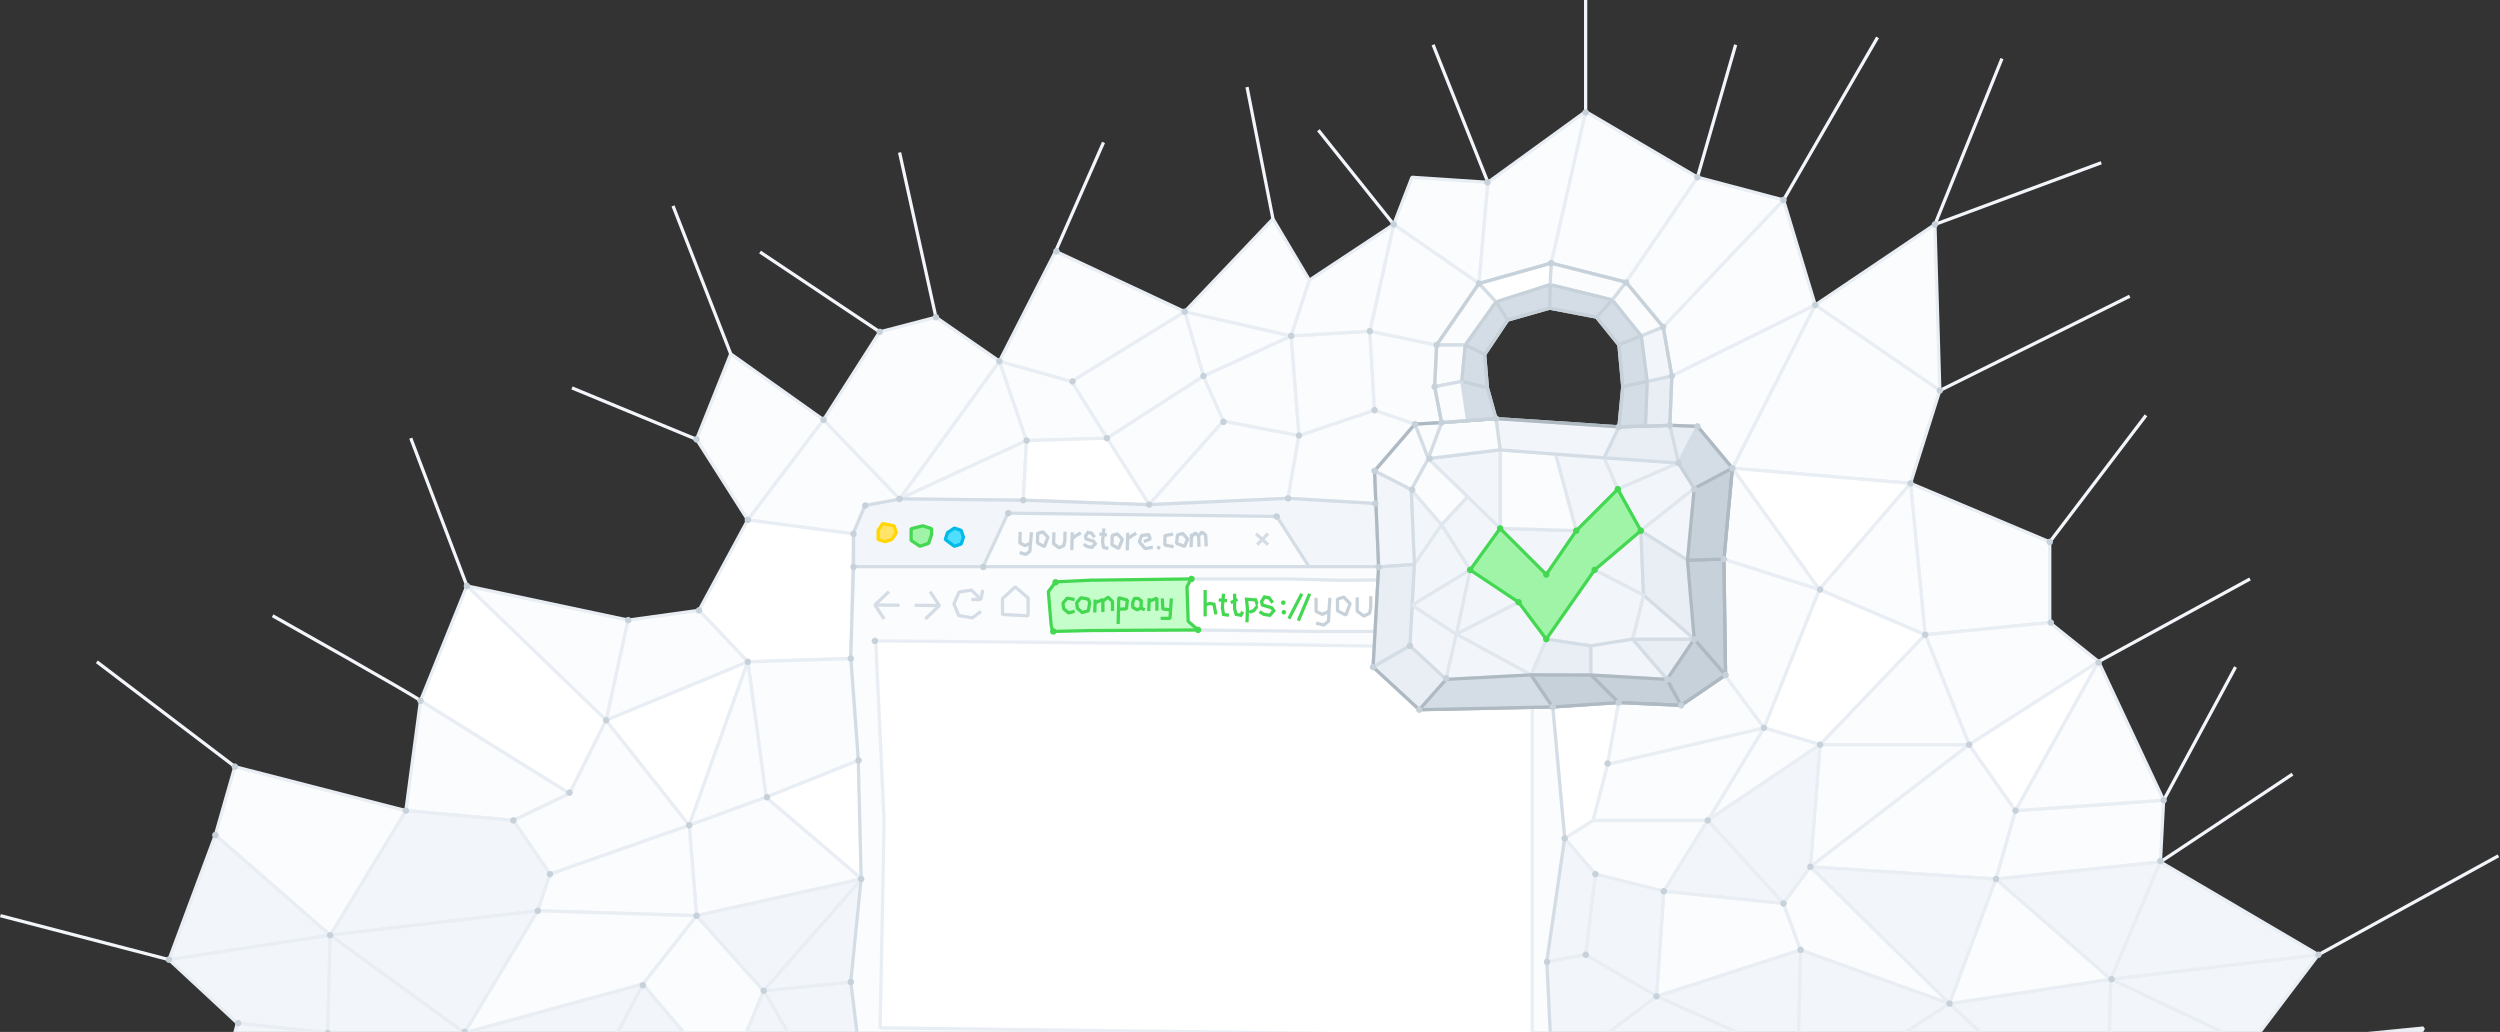 <svg xmlns="http://www.w3.org/2000/svg" width="1536" height="634" viewBox="0 0 1536 634">
  <rect x="0" y="0" width="1536" height="634" fill="#333333" stroke="none"/>
  <g fill="none" fill-rule="evenodd">
    <polygon fill="#FAFCFD" points="1188.822 137.886 1115.286 187.41 1191.823 239.936"/>
    <polygon stroke="#E8EEF4" stroke-linejoin="bevel" stroke-width="2" points="1188.822 137.886 1115.286 187.41 1191.823 239.936"/>
    <polygon fill="#FAFCFD" points="1064.379 287.634 1115.286 187.41 1191.823 239.936 1173.815 296.963"/>
    <polygon stroke="#E8EEF4" stroke-linejoin="bevel" stroke-width="2" points="1064.379 287.634 1115.286 187.41 1191.823 239.936 1173.815 296.963"/>
    <polygon fill="#FAFCFD" points="1259.356 382.504 1182.819 390.008 1173.814 296.963 1259.356 332.981"/>
    <polygon stroke="#E8EEF4" stroke-linejoin="bevel" stroke-width="2" points="1259.356 382.504 1182.819 390.008 1173.814 296.963 1259.356 332.981"/>
    <polygon fill="#FFF" points="1117.792 362.218 1064.379 287.634 1173.814 296.963"/>
    <polygon stroke="#E8EEF4" stroke-linejoin="bevel" stroke-width="2" points="1117.792 362.218 1064.379 287.634 1173.814 296.963"/>
    <polygon fill="#FAFCFD" points="1182.819 390.008 1117.792 362.218 1173.814 296.963"/>
    <polygon stroke="#E8EEF4" stroke-linejoin="bevel" stroke-width="2" points="1182.819 390.008 1117.792 362.218 1173.814 296.963"/>
    <polygon fill="#FFF" points="1117.792 362.218 1083.771 447.204 1118.288 457.54 1182.819 390.008"/>
    <polygon stroke="#E8EEF4" stroke-linejoin="bevel" stroke-width="2" points="1117.792 362.218 1083.771 447.204 1118.288 457.54 1182.819 390.008"/>
    <polygon fill="#FAFCFD" points="1209.832 457.54 1182.819 390.008 1259.356 382.504 1289.37 406.516"/>
    <polygon stroke="#E8EEF4" stroke-linejoin="bevel" stroke-width="2" points="1209.832 457.54 1182.819 390.008 1259.356 382.504 1289.37 406.516"/>
    <polygon fill="#FAFCFD" points="1118.288 457.54 1209.832 457.54 1182.819 390.008"/>
    <polygon stroke="#E8EEF4" stroke-linejoin="bevel" stroke-width="2" points="1118.288 457.54 1209.832 457.54 1182.819 390.008"/>
    <polygon fill="#FAFCFD" points="1112.285 532.576 1118.288 457.54 1209.832 457.54"/>
    <polygon stroke="#E8EEF4" stroke-linejoin="bevel" stroke-width="2" points="1112.285 532.576 1118.288 457.54 1209.832 457.54"/>
    <polygon fill="#FAFCFD" points="1226.34 540.08 1112.285 532.576 1209.832 457.54 1238.346 498.059"/>
    <polygon stroke="#E8EEF4" stroke-linejoin="bevel" stroke-width="2" points="1226.34 540.08 1112.285 532.576 1209.832 457.54 1238.346 498.059"/>
    <polygon fill="#FFF" points="1209.832 457.54 1289.37 406.516 1238.346 498.06"/>
    <polygon stroke="#E8EEF4" stroke-linejoin="bevel" stroke-width="2" points="1209.832 457.54 1289.37 406.516 1238.346 498.06"/>
    <polygon fill="#FAFCFD" points="1021.84 200.833 1027.173 231 1115.286 187.41 1095.778 122.879"/>
    <polygon stroke="#E8EEF4" stroke-linejoin="bevel" stroke-width="2" points="1021.84 200.833 1027.173 231 1115.286 187.41 1095.778 122.879"/>
    <polygon fill="#FAFCFD" points="1042.923 261.95 1064.379 287.634 1115.286 187.41 1027.173 231 1025.923 261.307"/>
    <polygon stroke="#E8EEF4" stroke-linejoin="bevel" stroke-width="2" points="1042.923 261.95 1064.379 287.634 1115.286 187.41 1027.173 231 1025.923 261.307"/>
    <polygon fill="#FAFCFD" points="1060.193 416.75 1059.172 343.5 1117.792 362.218 1083.771 447.204"/>
    <polygon stroke="#E8EEF4" stroke-linejoin="bevel" stroke-width="2" points="1060.193 416.75 1059.172 343.5 1117.792 362.218 1083.771 447.204"/>
    <polygon fill="#FAFCFD" points="1049.255 504.063 1118.288 457.541 1083.772 447.205"/>
    <polygon stroke="#E8EEF4" stroke-linejoin="bevel" stroke-width="2" points="1049.255 504.063 1118.288 457.541 1083.772 447.205"/>
    <polygon fill="#FAFCFD" points="987.725 469.546 978.721 504.063 1049.255 504.063 1083.772 447.204"/>
    <polygon stroke="#E8EEF4" stroke-linejoin="bevel" stroke-width="2" points="987.725 469.546 978.721 504.063 1049.255 504.063 1083.772 447.204"/>
    <polygon fill="#F2F6FA" points="1095.777 555.088 1049.255 504.063 1118.288 457.54 1112.285 532.576"/>
    <polygon stroke="#E8EEF4" stroke-linejoin="bevel" stroke-width="2" points="1095.777 555.088 1049.255 504.063 1118.288 457.54 1112.285 532.576"/>
    <polygon fill="#FAFCFD" points="980.221 537.079 961.34 515.087 978.721 504.062 1049.255 504.062 1022.242 547.584"/>
    <polygon stroke="#E8EEF4" stroke-linejoin="bevel" stroke-width="2" points="980.221 537.079 961.34 515.087 978.721 504.062 1049.255 504.062 1022.242 547.584"/>
    <polygon fill="#FAFCFD" points="459.47 319.474 427.954 269.95 448.964 217.424 505.992 257.944"/>
    <polygon stroke="#E8EEF4" stroke-linejoin="bevel" stroke-width="2" points="459.47 319.474 427.954 269.95 448.964 217.424 505.992 257.944"/>
    <polygon fill="#FAFCFD" points="524.413 328.016 552.697 306.521 505.992 257.944 459.47 319.474"/>
    <polygon stroke="#E8EEF4" stroke-linejoin="bevel" stroke-width="2" points="524.413 328.016 552.697 306.521 505.992 257.944 459.47 319.474"/>
    <polygon fill="#FFF" points="459.47 406.602 522.714 404.602 523.955 348.648 524.413 328.016 459.47 319.474 429.455 375"/>
    <polygon stroke="#E8EEF4" stroke-linejoin="bevel" stroke-width="2" points="459.47 406.602 522.714 404.602 523.955 348.648 524.413 328.016 459.47 319.474 429.455 375"/>
    <polygon fill="#FAFCFD" points="630.715 270.688 552.697 306.521 614.044 221.927"/>
    <polygon stroke="#E8EEF4" stroke-linejoin="bevel" stroke-width="2" points="630.715 270.688 552.697 306.521 614.044 221.927"/>
    <polygon fill="#FAFCFD" points="552.697 306.521 614.044 221.927 575.025 194.914 540.509 203.918 505.992 257.944"/>
    <polygon stroke="#E8EEF4" stroke-linejoin="bevel" stroke-width="2" points="552.697 306.521 614.044 221.927 575.025 194.914 540.509 203.918 505.992 257.944"/>
    <polygon fill="#FAFCFD" points="286.886 359.993 385.934 381.003 372.427 442.533"/>
    <polygon stroke="#E8EEF4" stroke-linejoin="bevel" stroke-width="2" points="286.886 359.993 385.934 381.003 372.427 442.533"/>
    <polygon fill="#FFF" points="258.372 430.527 286.886 359.993 372.427 442.533 349.916 487.554"/>
    <polygon stroke="#E8EEF4" stroke-linejoin="bevel" stroke-width="2" points="258.372 430.527 286.886 359.993 372.427 442.533 349.916 487.554"/>
    <polygon fill="#FAFCFD" points="249.367 498.06 258.372 430.528 349.916 487.555 315.399 504.063"/>
    <polygon stroke="#E8EEF4" stroke-linejoin="bevel" stroke-width="2" points="249.367 498.06 258.372 430.528 349.916 487.555 315.399 504.063"/>
    <polygon fill="#FAFCFD" points="459.47 406.602 372.427 442.534 385.934 381.003 429.455 375"/>
    <polygon stroke="#E8EEF4" stroke-linejoin="bevel" stroke-width="2" points="459.47 406.602 372.427 442.534 385.934 381.003 429.455 375"/>
    <polygon fill="#FAFCFD" points="423.452 507.065 337.91 537.08 315.399 504.063 349.916 487.555 372.427 442.534"/>
    <polygon stroke="#E8EEF4" stroke-linejoin="bevel" stroke-width="2" points="423.452 507.065 337.91 537.08 315.399 504.063 349.916 487.555 372.427 442.534"/>
    <polygon fill="#FFF" points="459.47 406.602 423.452 507.065 372.427 442.534"/>
    <polygon stroke="#E8EEF4" stroke-linejoin="bevel" stroke-width="2" points="459.47 406.602 423.452 507.065 372.427 442.534"/>
    <polygon fill="#FAFCFD" points="522.714 404.602 527.506 467.167 470.725 489.806 459.47 406.602"/>
    <polygon stroke="#E8EEF4" stroke-linejoin="bevel" stroke-width="2" points="522.714 404.602 527.506 467.167 470.725 489.806 459.47 406.602"/>
    <polygon fill="#FAFCFD" points="423.452 507.065 459.47 406.601 470.724 489.805"/>
    <polygon stroke="#E8EEF4" stroke-linejoin="bevel" stroke-width="2" points="423.452 507.065 459.47 406.601 470.724 489.805"/>
    <polygon fill="#F2F6FA" points="330.407 559.59 202.844 574.597 249.367 498.06 315.399 504.063 337.91 537.079"/>
    <polygon stroke="#E8EEF4" stroke-linejoin="bevel" stroke-width="2" points="330.407 559.59 202.844 574.597 249.367 498.06 315.399 504.063 337.91 537.079"/>
    <polygon fill="#FAFCFD" points="427.954 562.591 423.452 507.065 470.725 489.806 529.506 540.019"/>
    <polygon stroke="#E8EEF4" stroke-linejoin="bevel" stroke-width="2" points="427.954 562.591 423.452 507.065 470.725 489.806 529.506 540.019"/>
    <polygon fill="#FAFCFD" points="427.954 562.591 330.407 559.59 337.91 537.079 423.452 507.065"/>
    <polygon stroke="#E8EEF4" stroke-linejoin="bevel" stroke-width="2" points="427.954 562.591 330.407 559.59 337.91 537.079 423.452 507.065"/>
    <polygon fill="#FAFCFD" points="751.673 258.694 706.031 310.062 680.102 269.217 739.393 231"/>
    <polygon stroke="#E8EEF4" stroke-linejoin="bevel" stroke-width="2" points="751.673 258.694 706.031 310.062 680.102 269.217 739.393 231"/>
    <polygon fill="#FAFCFD" points="798.09 267.594 791.364 306.188 706.031 310.063 751.673 258.695"/>
    <polygon stroke="#E8EEF4" stroke-linejoin="bevel" stroke-width="2" points="798.09 267.594 791.364 306.188 706.031 310.063 751.673 258.695"/>
    <polygon fill="#FAFCFD" points="739.393 231 793.316 206.375 798.09 267.594 751.673 258.694"/>
    <polygon stroke="#E8EEF4" stroke-linejoin="bevel" stroke-width="2" points="739.393 231 793.316 206.375 798.09 267.594 751.673 258.694"/>
    <polygon fill="#FAFCFD" points="727.87 191.5 739.392 231 793.315 206.375"/>
    <polygon stroke="#E8EEF4" stroke-linejoin="bevel" stroke-width="2" points="727.87 191.5 739.392 231 793.315 206.375"/>
    <polygon fill="#FAFCFD" points="658.315 234.327 680.101 269.218 739.392 231 727.87 191.5"/>
    <polygon stroke="#E8EEF4" stroke-linejoin="bevel" stroke-width="2" points="658.315 234.327 680.101 269.218 739.392 231 727.87 191.5"/>
    <polygon fill="#FAFCFD" points="630.715 270.688 680.102 269.218 658.316 234.328 614.044 221.927"/>
    <polygon stroke="#E8EEF4" stroke-linejoin="bevel" stroke-width="2" points="630.715 270.688 680.102 269.218 658.316 234.328 614.044 221.927"/>
    <polygon fill="#FAFCFD" points="648.561 154.394 614.043 221.927 658.316 234.328 727.87 191.5"/>
    <polygon stroke="#E8EEF4" stroke-linejoin="bevel" stroke-width="2" points="648.561 154.394 614.043 221.927 658.316 234.328 727.87 191.5"/>
    <polygon fill="#FAFCFD" points="804.482 172.131 793.315 206.375 727.87 191.5 782.108 134.478"/>
    <polygon stroke="#E8EEF4" stroke-linejoin="bevel" stroke-width="2" points="804.482 172.131 793.315 206.375 727.87 191.5 782.108 134.478"/>
    <polygon fill="#FAFCFD" points="798.09 267.594 791.364 306.188 845.314 309.38 844.506 289.333 869.33 260.585 844.506 252"/>
    <polygon stroke="#E8EEF4" stroke-linejoin="bevel" stroke-width="2" points="798.09 267.594 791.364 306.188 845.314 309.38 844.506 289.333 869.33 260.585 844.506 252"/>
    <polygon fill="#FAFCFD" points="841.614 203.5 844.506 252 798.09 267.594 793.315 206.375"/>
    <polygon stroke="#E8EEF4" stroke-linejoin="bevel" stroke-width="2" points="841.614 203.5 844.506 252 798.09 267.594 793.315 206.375"/>
    <polygon fill="#FAFCFD" points="882.673 211.959 885.694 259.625 869.33 260.585 844.506 252 841.614 203.5"/>
    <polygon stroke="#E8EEF4" stroke-linejoin="bevel" stroke-width="2" points="882.673 211.959 885.694 259.625 869.33 260.585 844.506 252 841.614 203.5"/>
    <polygon fill="#FAFCFD" points="1095.777 122.879 1042.923 108.875 999.005 173.333 1021.839 200.833"/>
    <polygon stroke="#E8EEF4" stroke-linejoin="bevel" stroke-width="2" points="1095.777 122.879 1042.923 108.875 999.005 173.333 1021.839 200.833"/>
    <polygon fill="#FAFCFD" points="867.508 108.915 856.297 137.886 908.673 174.167 914.178 112.03"/>
    <polygon stroke="#E8EEF4" stroke-linejoin="bevel" stroke-width="2" points="867.508 108.915 856.297 137.886 908.673 174.167 914.178 112.03"/>
    <polygon fill="#FAFCFD" points="841.614 203.5 856.297 137.886 908.673 174.167 882.673 211.959"/>
    <polygon stroke="#E8EEF4" stroke-linejoin="bevel" stroke-width="2" points="841.614 203.5 856.297 137.886 908.673 174.167 882.673 211.959"/>
    <polygon fill="#FAFCFD" points="793.315 206.375 804.482 172.131 856.296 137.886 841.614 203.5"/>
    <polygon stroke="#E8EEF4" stroke-linejoin="bevel" stroke-width="2" points="793.315 206.375 804.482 172.131 856.296 137.886 841.614 203.5"/>
    <polygon fill="#FFF" points="994.506 431.645 953.997 434.489 961.34 515.087 978.721 504.063 987.725 469.546"/>
    <polygon stroke="#E8EEF4" stroke-linejoin="bevel" stroke-width="2" points="994.506 431.645 953.997 434.489 961.34 515.087 978.721 504.063 987.725 469.546"/>
    <polygon fill="#F2F6FA" points="1382.416 642.13 1424.436 586.603 1296.874 601.61"/>
    <polygon stroke="#E8EEF4" stroke-linejoin="bevel" stroke-width="2" points="1382.416 642.13 1424.436 586.603 1296.874 601.61"/>
    <polygon fill="#F2F6FA" points="1104.781 651.134 1106.282 583.602 1017.739 612.115"/>
    <polygon stroke="#E8EEF4" stroke-linejoin="bevel" stroke-width="2" points="1104.781 651.134 1106.282 583.602 1017.739 612.115"/>
    <polygon fill="#F2F6FA" points="1163.31 639.128 1197.827 616.617 1106.283 583.602 1104.782 651.134"/>
    <polygon stroke="#E8EEF4" stroke-linejoin="bevel" stroke-width="2" points="1163.31 639.128 1197.827 616.617 1106.283 583.602 1104.782 651.134"/>
    <polygon fill="#F2F6FA" points="1166.312 702.158 1163.31 639.128 1197.826 616.617 1239.847 655.636"/>
    <polygon stroke="#E8EEF4" stroke-linejoin="bevel" stroke-width="2" points="1166.312 702.158 1163.31 639.128 1197.826 616.617 1239.847 655.636"/>
    <polygon fill="#F2F6FA" points="1295.373 661.639 1296.874 601.611 1197.826 616.618 1239.847 655.636"/>
    <polygon stroke="#E8EEF4" stroke-linejoin="bevel" stroke-width="2" points="1295.373 661.639 1296.874 601.611 1197.826 616.618 1239.847 655.636"/>
    <polygon fill="#F2F6FA" points="445.963 664.641 394.939 604.612 351.417 688.653"/>
    <polygon stroke="#E8EEF4" stroke-linejoin="bevel" stroke-width="2" points="445.963 664.641 394.939 604.612 351.417 688.653"/>
    <polygon fill="#FAFCFD" points="469.224 608.75 427.954 562.591 394.939 604.611 445.963 664.641"/>
    <polygon stroke="#E8EEF4" stroke-linejoin="bevel" stroke-width="2" points="469.224 608.75 427.954 562.591 394.939 604.611 445.963 664.641"/>
    <polygon fill="#F2F6FA" points="529.098 655.514 499.99 661.639 469.224 608.75 522.714 603.361"/>
    <polygon stroke="#E8EEF4" stroke-linejoin="bevel" stroke-width="2" points="529.098 655.514 499.99 661.639 469.224 608.75 522.714 603.361"/>
    <polygon fill="#F2F6FA" points="1197.826 616.617 1226.34 540.08 1112.285 532.576"/>
    <polygon stroke="#E8EEF4" stroke-linejoin="bevel" stroke-width="2" points="1197.826 616.617 1226.34 540.08 1112.285 532.576"/>
    <polygon fill="#FAFCFD" points="1296.874 601.61 1197.826 616.617 1226.34 540.08"/>
    <polygon stroke="#E8EEF4" stroke-linejoin="bevel" stroke-width="2" points="1296.874 601.61 1197.826 616.617 1226.34 540.08"/>
    <polygon fill="#F2F6FA" points="1095.777 555.088 1049.255 504.063 1022.241 547.584"/>
    <polygon stroke="#E8EEF4" stroke-linejoin="bevel" stroke-width="2" points="1095.777 555.088 1049.255 504.063 1022.241 547.584"/>
    <polygon fill="#FAFCFD" points="1017.739 612.115 1022.241 547.584 1095.777 555.088 1106.282 583.601"/>
    <polygon stroke="#E8EEF4" stroke-linejoin="bevel" stroke-width="2" points="1017.739 612.115 1022.241 547.584 1095.777 555.088 1106.282 583.601"/>
    <polygon fill="#FAFCFD" points="1197.826 616.617 1106.282 583.601 1095.777 555.088 1112.285 532.576"/>
    <polygon stroke="#E8EEF4" stroke-linejoin="bevel" stroke-width="2" points="1197.826 616.617 1106.282 583.601 1095.777 555.088 1112.285 532.576"/>
    <polygon fill="#FAFCFD" points="202.845 574.597 132.312 513.068 144.317 471.047 249.367 498.06"/>
    <polygon stroke="#E8EEF4" stroke-linejoin="bevel" stroke-width="2" points="202.845 574.597 132.312 513.068 144.317 471.047 249.367 498.06"/>
    <polygon fill="#F2F6FA" points="202.845 574.597 103.797 589.605 132.312 513.068"/>
    <polygon stroke="#E8EEF4" stroke-linejoin="bevel" stroke-width="2" points="202.845 574.597 103.797 589.605 132.312 513.068"/>
    <polygon fill="#F2F6FA" points="285.385 634.626 330.407 559.59 202.845 574.597"/>
    <polygon stroke="#E8EEF4" stroke-linejoin="bevel" stroke-width="2" points="285.385 634.626 330.407 559.59 202.845 574.597"/>
    <polygon fill="#FAFCFD" points="427.954 562.591 394.938 604.612 285.385 634.626 330.407 559.59"/>
    <polygon stroke="#E8EEF4" stroke-linejoin="bevel" stroke-width="2" points="427.954 562.591 394.938 604.612 285.385 634.626 330.407 559.59"/>
    <polygon fill="#F2F6FA" points="201.345 634.626 202.845 574.597 103.797 589.605 145.818 628.623"/>
    <polygon stroke="#E8EEF4" stroke-linejoin="bevel" stroke-width="2" points="201.345 634.626 202.845 574.597 103.797 589.605 145.818 628.623"/>
    <polygon fill="#F2F6FA" points="252.369 688.652 201.345 634.626 202.845 574.596 285.385 634.626"/>
    <polygon stroke="#E8EEF4" stroke-linejoin="bevel" stroke-width="2" points="252.369 688.652 201.345 634.626 202.845 574.596 285.385 634.626"/>
    <polygon fill="#F2F6FA" points="529.506 540.019 427.954 562.591 469.224 608.75"/>
    <polygon stroke="#E8EEF4" stroke-linejoin="bevel" stroke-width="2" points="529.506 540.019 427.954 562.591 469.224 608.75"/>
    <polygon fill="#F2F6FA" points="1017.739 612.115 974.218 586.602 980.22 537.079 1022.241 547.584"/>
    <polygon stroke="#E8EEF4" stroke-linejoin="bevel" stroke-width="2" points="1017.739 612.115 974.218 586.602 980.22 537.079 1022.241 547.584"/>
    <polygon fill="#F2F6FA" points="117.304 738.176 145.818 628.623 201.345 634.626 159.324 744.179"/>
    <polygon stroke="#E8EEF4" stroke-linejoin="bevel" stroke-width="2" points="117.304 738.176 145.818 628.623 201.345 634.626 159.324 744.179"/>
    <polygon fill="#F2F6FA" points="1347.898 691.653 1295.373 661.638 1296.874 601.61 1382.416 642.13"/>
    <polygon stroke="#E8EEF4" stroke-linejoin="bevel" stroke-width="2" points="1347.898 691.653 1295.373 661.638 1296.874 601.61 1382.416 642.13"/>
    <polygon fill="#F2F6FA" points="1445.446 715.665 1347.898 691.653 1382.416 642.13 1488.967 631.624"/>
    <polygon stroke="#E8EEF4" stroke-linejoin="bevel" stroke-width="2" points="1445.446 715.665 1347.898 691.653 1382.416 642.13 1488.967 631.624"/>
    <polygon fill="#F2F6FA" points="351.417 688.652 252.369 688.652 285.385 634.626 394.938 604.611"/>
    <polygon stroke="#E8EEF4" stroke-linejoin="bevel" stroke-width="2" points="351.417 688.652 252.369 688.652 285.385 634.626 394.938 604.611"/>
    <polygon fill="#F2F6FA" points="1104.781 651.134 1002.807 699.701 953.679 660.333 1017.739 612.115"/>
    <polygon stroke="#E8EEF4" stroke-linejoin="bevel" stroke-width="2" points="1104.781 651.134 1002.807 699.701 953.679 660.333 1017.739 612.115"/>
    <polygon fill="#F2F6FA" points="445.963 664.641 469.224 608.75 499.989 661.639"/>
    <polygon stroke="#E8EEF4" stroke-linejoin="bevel" stroke-width="2" points="445.963 664.641 469.224 608.75 499.989 661.639"/>
    <polygon fill="#F2F6FA" points="529.506 540.019 522.714 603.361 469.224 608.75"/>
    <polygon stroke="#E8EEF4" stroke-linejoin="bevel" stroke-width="2" points="529.506 540.019 522.714 603.361 469.224 608.75"/>
    <polygon fill="#FAFCFD" points="1059.173 343.5 1064.379 287.634 1117.792 362.218"/>
    <polygon stroke="#E8EEF4" stroke-linejoin="bevel" stroke-width="2" points="1059.173 343.5 1064.379 287.634 1117.792 362.218"/>
    <polygon fill="#FAFCFD" points="974.218 68.5 1042.923 108.875 999.006 173.333 953.006 161.667"/>
    <polygon stroke="#E8EEF4" stroke-linejoin="bevel" stroke-width="2" points="974.218 68.5 1042.923 108.875 999.006 173.333 953.006 161.667"/>
    <polygon fill="#FAFCFD" points="914.178 112.03 908.673 174.167 953.006 161.667 974.218 68.5"/>
    <polygon stroke="#E8EEF4" stroke-linejoin="bevel" stroke-width="2" points="914.178 112.03 908.673 174.167 953.006 161.667 974.218 68.5"/>
    <polygon fill="#FAFCFD" points="1329.34 491.667 1327.34 529.575 1226.34 540.08 1238.346 498.06"/>
    <polygon stroke="#E8EEF4" stroke-linejoin="bevel" stroke-width="2" points="1329.34 491.667 1327.34 529.575 1226.34 540.08 1238.346 498.06"/>
    <polygon fill="#FAFCFD" points="1289.37 406.516 1329.34 491.667 1238.346 498.06"/>
    <polygon stroke="#E8EEF4" stroke-linejoin="bevel" stroke-width="2" points="1289.37 406.516 1329.34 491.667 1238.346 498.06"/>
    <polygon fill="#F2F6FA" points="1296.874 601.61 1327.34 529.575 1226.34 540.08"/>
    <polygon stroke="#E8EEF4" stroke-linejoin="bevel" stroke-width="2" points="1296.874 601.61 1327.34 529.575 1226.34 540.08"/>
    <polygon fill="#F2F6FA" points="1424.436 586.603 1327.34 529.576 1296.873 601.611"/>
    <polygon stroke="#E8EEF4" stroke-linejoin="bevel" stroke-width="2" points="1424.436 586.603 1327.34 529.576 1296.873 601.611"/>
    <path fill="#F2F6FA" d="M1424.435,586.603 L1535.005,525.823 L1424.435,586.603 Z"/>
    <path stroke="#F2F6FA" stroke-linejoin="bevel" stroke-width="2" d="M1535.006,525.823 L1424.436,586.602"/>
    <g transform="translate(1327 475.145)">
      <path fill="#FAFCFD" d="M0.34,54.43 L81.506,0.488"/>
      <path stroke="#F2F6FA" stroke-linejoin="bevel" stroke-width="2" d="M0.34,54.43 L81.506,0.488"/>
    </g>
    <g transform="translate(1329 409.145)">
      <path fill="#FAFCFD" d="M0.34,82.522 L44.506,0.688"/>
      <path stroke="#F2F6FA" stroke-linejoin="bevel" stroke-width="2" d="M0.34,82.522 L44.506,0.688"/>
    </g>
    <g transform="translate(1289 355.145)">
      <path fill="#FAFCFD" d="M0.37,51.371 L93.416,0.555"/>
      <path stroke="#F2F6FA" stroke-linejoin="bevel" stroke-width="2" d="M0.37,51.371 L93.416,0.555"/>
    </g>
    <g transform="translate(1259 255.145)">
      <path fill="#FAFCFD" d="M0.356,77.835 L59.505,0.042"/>
      <path stroke="#F2F6FA" stroke-linejoin="bevel" stroke-width="2" d="M0.356,77.835 L59.505,0.042"/>
    </g>
    <g transform="translate(1191 181.145)">
      <path fill="#FAFCFD" d="M0.823,58.791 L117.506,0.855"/>
      <path stroke="#F2F6FA" stroke-linejoin="bevel" stroke-width="2" d="M0.823,58.791 L117.506,0.855"/>
    </g>
    <g transform="translate(1095 22.145)">
      <path fill="#FAFCFD" d="M0.777,100.734 L58.554,0.855"/>
      <path stroke="#F2F6FA" stroke-linejoin="bevel" stroke-width="2" d="M0.777,100.734 L58.554,0.855"/>
    </g>
    <path fill="#FAFCFD" d="M974.218,0 L974.218,68.5 L974.218,0 Z"/>
    <path stroke="#F2F6FA" stroke-linejoin="bevel" stroke-width="2" d="M974.218,68.5 L974.218,0"/>
    <g transform="translate(1042 27.145)">
      <path fill="#FAFCFD" d="M0.923,81.73 L24.379,0.355"/>
      <path stroke="#F2F6FA" stroke-linejoin="bevel" stroke-width="2" d="M0.923,81.73 L24.379,0.355"/>
    </g>
    <g transform="translate(880 27.145)">
      <path fill="#FAFCFD" d="M34.178,84.885 L0.495,0.355"/>
      <path stroke="#F2F6FA" stroke-linejoin="bevel" stroke-width="2" d="M34.178,84.885 L0.495,0.355"/>
    </g>
    <g transform="translate(810 79.145)">
      <path fill="#FAFCFD" d="M46.297,58.741 L0.006,0.855"/>
      <path stroke="#F2F6FA" stroke-linejoin="bevel" stroke-width="2" d="M46.297,58.741 L0.006,0.855"/>
    </g>
    <g transform="translate(766 53.145)">
      <path fill="#FAFCFD" d="M16.108,81.333 L0.176,0.355"/>
      <path stroke="#F2F6FA" stroke-linejoin="bevel" stroke-width="2" d="M16.108,81.333 L0.176,0.355"/>
    </g>
    <g transform="translate(648 87.145)">
      <path fill="#FAFCFD" d="M0.56,67.249 L30.006,0.355"/>
      <path stroke="#F2F6FA" stroke-linejoin="bevel" stroke-width="2" d="M0.56,67.249 L30.006,0.355"/>
    </g>
    <g transform="translate(552 93.145)">
      <path fill="#FAFCFD" d="M23.025,101.768 L0.697,0.548"/>
      <path stroke="#F2F6FA" stroke-linejoin="bevel" stroke-width="2" d="M23.025,101.768 L0.697,0.548"/>
    </g>
    <g transform="translate(466 154.145)">
      <path fill="#FAFCFD" d="M74.509,49.773 L0.973,0.71"/>
      <path stroke="#F2F6FA" stroke-linejoin="bevel" stroke-width="2" d="M74.509,49.773 L0.973,0.71"/>
    </g>
    <g transform="translate(413 126.145)">
      <path fill="#FAFCFD" d="M35.964,91.279 L0.506,0.355"/>
      <path stroke="#F2F6FA" stroke-linejoin="bevel" stroke-width="2" d="M35.964,91.279 L0.506,0.355"/>
    </g>
    <g transform="translate(351 238.145)">
      <path fill="#FAFCFD" d="M76.954,31.804 L0.417,0.188"/>
      <path stroke="#F2F6FA" stroke-linejoin="bevel" stroke-width="2" d="M76.954,31.804 L0.417,0.188"/>
    </g>
    <g transform="translate(252 269.145)">
      <path fill="#FAFCFD" d="M34.886,90.848 L0.369,0.073"/>
      <path stroke="#F2F6FA" stroke-linejoin="bevel" stroke-width="2" d="M34.886,90.848 L0.369,0.073"/>
    </g>
    <g transform="translate(0 35.145)">
      <g transform="translate(167 343)">
        <path fill="#FAFCFD" d="M91.372,52.382 C88.006,49.355 0.506,0.182 0.506,0.182"/>
        <path stroke="#F2F6FA" stroke-linejoin="bevel" stroke-width="2" d="M91.372,52.382 C88.006,49.355 0.506,0.182 0.506,0.182"/>
      </g>
      <g transform="translate(59 371)">
        <path fill="#FAFCFD" d="M85.316,64.902 L0.505,0.457"/>
        <path stroke="#F2F6FA" stroke-linejoin="bevel" stroke-width="2" d="M85.316,64.902 L0.505,0.457"/>
      </g>
      <g transform="translate(0 527)">
        <path fill="#FAFCFD" d="M103.797,27.46 L0.253,0.446"/>
        <path stroke="#F2F6FA" stroke-linejoin="bevel" stroke-width="2" d="M103.797,27.46 L0.253,0.446"/>
      </g>
      <g transform="translate(1188 64)">
        <path fill="#FAFCFD" d="M0.822,38.741 L103.006,0.855"/>
        <path stroke="#F2F6FA" stroke-linejoin="bevel" stroke-width="2" d="M0.822,38.741 L103.006,0.855"/>
      </g>
      <g transform="translate(1188)">
        <path fill="#FAFCFD" d="M42.006,0.855 L0.822,102.741"/>
        <path stroke="#F2F6FA" stroke-linejoin="bevel" stroke-width="2" d="M42.006,0.855 L0.822,102.741"/>
      </g>
      <polygon fill="#FAFCFD" points="552.697 271.376 630.715 235.543 628.715 272.188"/>
      <polygon stroke="#E8EEF4" stroke-linejoin="bevel" stroke-width="2" points="552.697 271.376 630.715 235.543 628.715 272.188"/>
      <polygon fill="#FFF" points="706.031 274.918 680.101 234.073 630.715 235.543 628.715 272.189"/>
      <polygon stroke="#E8EEF4" stroke-linejoin="bevel" stroke-width="2" points="706.031 274.918 680.101 234.073 630.715 235.543 628.715 272.189"/>
      <polygon fill="#FFF" points="527.506 432.022 529.506 504.874 470.725 454.661"/>
      <polygon stroke="#E8EEF4" stroke-linejoin="bevel" stroke-width="2" points="527.506 432.022 529.506 504.874 470.725 454.661"/>
      <polygon fill="#F2F6FA" points="974.218 551.458 950.506 555.855 961.34 479.942 980.221 501.935"/>
      <polygon stroke="#E8EEF4" stroke-linejoin="bevel" stroke-width="2" points="974.218 551.458 950.506 555.855 961.34 479.942 980.221 501.935"/>
      <polygon fill="#F2F6FA" points="1017.739 576.97 953.679 625.188 950.506 555.855 974.218 551.457"/>
      <polygon stroke="#E8EEF4" stroke-linejoin="bevel" stroke-width="2" points="1017.739 576.97 953.679 625.188 950.506 555.855 974.218 551.457"/>
      <polygon fill="#FAFCFD" points="1060.193 380.188 1083.771 412.059 987.724 434.401 994.505 396.5"/>
      <polygon stroke="#E8EEF4" stroke-linejoin="bevel" stroke-width="2" points="1060.193 380.188 1083.771 412.059 987.724 434.401 994.505 396.5"/>
      <path fill="#C7D1DA" d="M1120.288 422.395C1120.288 423.499 1119.392 424.395 1118.288 424.395 1117.184 424.395 1116.288 423.499 1116.288 422.395 1116.288 421.291 1117.184 420.395 1118.288 420.395 1119.392 420.395 1120.288 421.291 1120.288 422.395M1085.772 412.059C1085.772 413.163 1084.876 414.059 1083.772 414.059 1082.668 414.059 1081.772 413.163 1081.772 412.059 1081.772 410.955 1082.668 410.059 1083.772 410.059 1084.876 410.059 1085.772 410.955 1085.772 412.059M989.725 433.93C989.725 435.035 988.828 435.93 987.725 435.93 986.62 435.93 985.725 435.035 985.725 433.93 985.725 432.826 986.62 431.93 987.725 431.93 988.828 431.93 989.725 432.826 989.725 433.93M1051.255 468.918C1051.255 470.022 1050.359 470.918 1049.255 470.918 1048.15 470.918 1047.255 470.022 1047.255 468.918 1047.255 467.814 1048.15 466.918 1049.255 466.918 1050.359 466.918 1051.255 467.814 1051.255 468.918M1097.777 519.943C1097.777 521.047 1096.881 521.943 1095.777 521.943 1094.673 521.943 1093.777 521.047 1093.777 519.943 1093.777 518.839 1094.673 517.943 1095.777 517.943 1096.881 517.943 1097.777 518.839 1097.777 519.943M1114.285 497.431C1114.285 498.536 1113.389 499.431 1112.285 499.431 1111.181 499.431 1110.285 498.536 1110.285 497.431 1110.285 496.327 1111.181 495.431 1112.285 495.431 1113.389 495.431 1114.285 496.327 1114.285 497.431M1024.241 512.439C1024.241 513.543 1023.345 514.439 1022.241 514.439 1021.136 514.439 1020.241 513.543 1020.241 512.439 1020.241 511.335 1021.136 510.439 1022.241 510.439 1023.345 510.439 1024.241 511.335 1024.241 512.439M982.221 501.934C982.221 503.038 981.325 503.934 980.221 503.934 979.117 503.934 978.221 503.038 978.221 501.934 978.221 500.83 979.117 499.934 980.221 499.934 981.325 499.934 982.221 500.83 982.221 501.934M1019.739 576.97C1019.739 578.074 1018.843 578.97 1017.739 578.97 1016.635 578.97 1015.739 578.074 1015.739 576.97 1015.739 575.866 1016.635 574.97 1017.739 574.97 1018.843 574.97 1019.739 575.866 1019.739 576.97M976.251 551.458C976.251 552.562 975.356 553.458 974.251 553.458 973.147 553.458 972.251 552.562 972.251 551.458 972.251 550.354 973.147 549.458 974.251 549.458 975.356 549.458 976.251 550.354 976.251 551.458M1108.282 548.457C1108.282 549.561 1107.386 550.457 1106.282 550.457 1105.178 550.457 1104.282 549.561 1104.282 548.457 1104.282 547.353 1105.178 546.457 1106.282 546.457 1107.386 546.457 1108.282 547.353 1108.282 548.457M1199.826 581.472C1199.826 582.576 1198.93 583.472 1197.826 583.472 1196.722 583.472 1195.826 582.576 1195.826 581.472 1195.826 580.368 1196.722 579.472 1197.826 579.472 1198.93 579.472 1199.826 580.368 1199.826 581.472M1299.373 566.465C1299.373 567.569 1298.478 568.465 1297.373 568.465 1296.269 568.465 1295.373 567.569 1295.373 566.465 1295.373 565.361 1296.269 564.465 1297.373 564.465 1298.478 564.465 1299.373 565.361 1299.373 566.465M1228.34 504.935C1228.34 506.039 1227.444 506.935 1226.34 506.935 1225.236 506.935 1224.34 506.039 1224.34 504.935 1224.34 503.831 1225.236 502.935 1226.34 502.935 1227.444 502.935 1228.34 503.831 1228.34 504.935M1240.346 462.915C1240.346 464.019 1239.45 464.915 1238.346 464.915 1237.242 464.915 1236.346 464.019 1236.346 462.915 1236.346 461.811 1237.242 460.915 1238.346 460.915 1239.45 460.915 1240.346 461.811 1240.346 462.915M1331.34 456.522C1331.34 457.626 1330.444 458.522 1329.34 458.522 1328.236 458.522 1327.34 457.626 1327.34 456.522 1327.34 455.418 1328.236 454.522 1329.34 454.522 1330.444 454.522 1331.34 455.418 1331.34 456.522M1291.37 371.904C1291.37 373.008 1290.475 373.904 1289.37 373.904 1288.266 373.904 1287.37 373.008 1287.37 371.904 1287.37 370.8 1288.266 369.904 1289.37 369.904 1290.475 369.904 1291.37 370.8 1291.37 371.904M1184.819 354.863C1184.819 355.967 1183.923 356.863 1182.819 356.863 1181.715 356.863 1180.819 355.967 1180.819 354.863 1180.819 353.759 1181.715 352.863 1182.819 352.863 1183.923 352.863 1184.819 353.759 1184.819 354.863M1262.006 347.359C1262.006 348.463 1261.11 349.359 1260.006 349.359 1258.902 349.359 1258.006 348.463 1258.006 347.359 1258.006 346.255 1258.902 345.359 1260.006 345.359 1261.11 345.359 1262.006 346.255 1262.006 347.359M1120.288 327.073C1120.288 328.177 1119.392 329.073 1118.288 329.073 1117.184 329.073 1116.288 328.177 1116.288 327.073 1116.288 325.969 1117.184 325.073 1118.288 325.073 1119.392 325.073 1120.288 325.969 1120.288 327.073M1175.814 261.818C1175.814 262.922 1174.918 263.818 1173.814 263.818 1172.71 263.818 1171.814 262.922 1171.814 261.818 1171.814 260.714 1172.71 259.818 1173.814 259.818 1174.918 259.818 1175.814 260.714 1175.814 261.818M1261.356 297.836C1261.356 298.94 1260.46 299.836 1259.356 299.836 1258.252 299.836 1257.356 298.94 1257.356 297.836 1257.356 296.731 1258.252 295.836 1259.356 295.836 1260.46 295.836 1261.356 296.731 1261.356 297.836M1117.286 152.265C1117.286 153.369 1116.39 154.265 1115.286 154.265 1114.182 154.265 1113.286 153.369 1113.286 152.265 1113.286 151.16 1114.182 150.265 1115.286 150.265 1116.39 150.265 1117.286 151.16 1117.286 152.265M1193.823 204.791C1193.823 205.895 1192.927 206.791 1191.823 206.791 1190.719 206.791 1189.823 205.895 1189.823 204.791 1189.823 203.686 1190.719 202.791 1191.823 202.791 1192.927 202.791 1193.823 203.686 1193.823 204.791M1190.822 102.741C1190.822 103.845 1189.926 104.741 1188.822 104.741 1187.718 104.741 1186.822 103.845 1186.822 102.741 1186.822 101.637 1187.718 100.741 1188.822 100.741 1189.926 100.741 1190.822 101.637 1190.822 102.741M1097.777 87.734C1097.777 88.838 1096.881 89.734 1095.777 89.734 1094.673 89.734 1093.777 88.838 1093.777 87.734 1093.777 86.629 1094.673 85.734 1095.777 85.734 1096.881 85.734 1097.777 86.629 1097.777 87.734M1044.923 73.73C1044.923 74.834 1044.027 75.73 1042.923 75.73 1041.819 75.73 1040.923 74.834 1040.923 73.73 1040.923 72.626 1041.819 71.73 1042.923 71.73 1044.027 71.73 1044.923 72.626 1044.923 73.73M976.218 33.93C976.218 35.035 975.322 35.93 974.218 35.93 973.114 35.93 972.218 35.035 972.218 33.93 972.218 32.826 973.114 31.93 974.218 31.93 975.322 31.93 976.218 32.826 976.218 33.93M915.887 76.885C915.887 77.99 914.991 78.885 913.887 78.885 912.783 78.885 911.887 77.99 911.887 76.885 911.887 75.781 912.783 74.885 913.887 74.885 914.991 74.885 915.887 75.781 915.887 76.885M858.297 102.741C858.297 103.845 857.401 104.741 856.297 104.741 855.192 104.741 854.297 103.845 854.297 102.741 854.297 101.637 855.192 100.741 856.297 100.741 857.401 100.741 858.297 101.637 858.297 102.741M795.315 171.23C795.315 172.334 794.42 173.23 793.315 173.23 792.211 173.23 791.315 172.334 791.315 171.23 791.315 170.126 792.211 169.23 793.315 169.23 794.42 169.23 795.315 170.126 795.315 171.23M843.614 168.355C843.614 169.459 842.718 170.355 841.614 170.355 840.51 170.355 839.614 169.459 839.614 168.355 839.614 167.251 840.51 166.355 841.614 166.355 842.718 166.355 843.614 167.251 843.614 168.355M800.09 232.449C800.09 233.553 799.194 234.449 798.09 234.449 796.986 234.449 796.09 233.553 796.09 232.449 796.09 231.345 796.986 230.449 798.09 230.449 799.194 230.449 800.09 231.345 800.09 232.449M846.506 216.855C846.506 217.959 845.61 218.855 844.506 218.855 843.402 218.855 842.506 217.959 842.506 216.855 842.506 215.751 843.402 214.855 844.506 214.855 845.61 214.855 846.506 215.751 846.506 216.855M753.673 224.042C753.673 225.146 752.777 226.042 751.673 226.042 750.569 226.042 749.673 225.146 749.673 224.042 749.673 222.938 750.569 222.042 751.673 222.042 752.777 222.042 753.673 222.938 753.673 224.042M741.393 195.855C741.393 196.959 740.496 197.855 739.393 197.855 738.288 197.855 737.393 196.959 737.393 195.855 737.393 194.751 738.288 193.855 739.393 193.855 740.496 193.855 741.393 194.751 741.393 195.855M729.87 156.355C729.87 157.459 728.974 158.355 727.87 158.355 726.766 158.355 725.87 157.459 725.87 156.355 725.87 155.251 726.766 154.355 727.87 154.355 728.974 154.355 729.87 155.251 729.87 156.355M661.006 199.182C661.006 200.286 660.11 201.182 659.006 201.182 657.902 201.182 657.006 200.286 657.006 199.182 657.006 198.078 657.902 197.182 659.006 197.182 660.11 197.182 661.006 198.078 661.006 199.182M682.101 234.073C682.101 235.177 681.206 236.073 680.101 236.073 678.997 236.073 678.101 235.177 678.101 234.073 678.101 232.969 678.997 232.073 680.101 232.073 681.206 232.073 682.101 232.969 682.101 234.073M616.044 186.782C616.044 187.886 615.148 188.782 614.044 188.782 612.94 188.782 612.044 187.886 612.044 186.782 612.044 185.678 612.94 184.782 614.044 184.782 615.148 184.782 616.044 185.678 616.044 186.782M632.715 235.543C632.715 236.647 631.819 237.543 630.715 237.543 629.611 237.543 628.715 236.647 628.715 235.543 628.715 234.439 629.611 233.543 630.715 233.543 631.819 233.543 632.715 234.439 632.715 235.543M651.072 119.249C651.072 120.353 650.177 121.249 649.072 121.249 647.968 121.249 647.072 120.353 647.072 119.249 647.072 118.145 647.968 117.249 649.072 117.249 650.177 117.249 651.072 118.145 651.072 119.249M507.992 222.798C507.992 223.903 507.096 224.798 505.992 224.798 504.887 224.798 503.992 223.903 503.992 222.798 503.992 221.694 504.887 220.798 505.992 220.798 507.096 220.798 507.992 221.694 507.992 222.798M542.509 168.773C542.509 169.877 541.613 170.773 540.509 170.773 539.405 170.773 538.509 169.877 538.509 168.773 538.509 167.669 539.405 166.773 540.509 166.773 541.613 166.773 542.509 167.669 542.509 168.773M577.025 159.768C577.025 160.872 576.129 161.768 575.025 161.768 573.921 161.768 573.025 160.872 573.025 159.768 573.025 158.664 573.921 157.768 575.025 157.768 576.129 157.768 577.025 158.664 577.025 159.768M461.47 284.329C461.47 285.433 460.574 286.329 459.47 286.329 458.365 286.329 457.47 285.433 457.47 284.329 457.47 283.225 458.365 282.329 459.47 282.329 460.574 282.329 461.47 283.225 461.47 284.329M429.954 234.804C429.954 235.908 429.058 236.804 427.954 236.804 426.85 236.804 425.954 235.908 425.954 234.804 425.954 233.7 426.85 232.804 427.954 232.804 429.058 232.804 429.954 233.7 429.954 234.804M461.47 371.457C461.47 372.561 460.574 373.457 459.47 373.457 458.365 373.457 457.47 372.561 457.47 371.457 457.47 370.353 458.365 369.457 459.47 369.457 460.574 369.457 461.47 370.353 461.47 371.457M431.455 339.855C431.455 340.959 430.559 341.855 429.455 341.855 428.351 341.855 427.455 340.959 427.455 339.855 427.455 338.751 428.351 337.855 429.455 337.855 430.559 337.855 431.455 338.751 431.455 339.855M387.934 345.855C387.934 346.959 387.038 347.855 385.934 347.855 384.83 347.855 383.934 346.959 383.934 345.855 383.934 344.751 384.83 343.855 385.934 343.855 387.038 343.855 387.934 344.751 387.934 345.855M374.427 407.388C374.427 408.492 373.531 409.388 372.427 409.388 371.323 409.388 370.427 408.492 370.427 407.388 370.427 406.284 371.323 405.388 372.427 405.388 373.531 405.388 374.427 406.284 374.427 407.388M425.452 471.92C425.452 473.024 424.556 473.92 423.452 473.92 422.348 473.92 421.452 473.024 421.452 471.92 421.452 470.815 422.348 469.92 423.452 469.92 424.556 469.92 425.452 470.815 425.452 471.92M473.224 454.661C473.224 455.766 472.328 456.661 471.224 456.661 470.12 456.661 469.224 455.766 469.224 454.661 469.224 453.557 470.12 452.661 471.224 452.661 472.328 452.661 473.224 453.557 473.224 454.661M429.954 527.446C429.954 528.55 429.058 529.446 427.954 529.446 426.85 529.446 425.954 528.55 425.954 527.446 425.954 526.342 426.85 525.446 427.954 525.446 429.058 525.446 429.954 526.342 429.954 527.446M471.224 573.605C471.224 574.709 470.328 575.605 469.224 575.605 468.12 575.605 467.224 574.709 467.224 573.605 467.224 572.501 468.12 571.605 469.224 571.605 470.328 571.605 471.224 572.501 471.224 573.605M396.938 570.215C396.938 571.319 396.042 572.215 394.938 572.215 393.833 572.215 392.938 571.319 392.938 570.215 392.938 569.111 393.833 568.215 394.938 568.215 396.042 568.215 396.938 569.111 396.938 570.215M332.407 524.445C332.407 525.549 331.511 526.445 330.407 526.445 329.303 526.445 328.407 525.549 328.407 524.445 328.407 523.341 329.303 522.445 330.407 522.445 331.511 522.445 332.407 523.341 332.407 524.445M339.91 501.934C339.91 503.038 339.014 503.934 337.91 503.934 336.806 503.934 335.91 503.038 335.91 501.934 335.91 500.83 336.806 499.934 337.91 499.934 339.014 499.934 339.91 500.83 339.91 501.934M317.399 468.918C317.399 470.022 316.503 470.918 315.399 470.918 314.295 470.918 313.399 470.022 313.399 468.918 313.399 467.814 314.295 466.918 315.399 466.918 316.503 466.918 317.399 467.814 317.399 468.918M251.367 462.915C251.367 464.019 250.472 464.915 249.367 464.915 248.263 464.915 247.367 464.019 247.367 462.915 247.367 461.811 248.263 460.915 249.367 460.915 250.472 460.915 251.367 461.811 251.367 462.915M260.372 395.382C260.372 396.486 259.476 397.382 258.372 397.382 257.268 397.382 256.372 396.486 256.372 395.382 256.372 394.278 257.268 393.382 258.372 393.382 259.476 393.382 260.372 394.278 260.372 395.382M288.886 324.848C288.886 325.952 287.99 326.848 286.886 326.848 285.782 326.848 284.886 325.952 284.886 324.848 284.886 323.744 285.782 322.848 286.886 322.848 287.99 322.848 288.886 323.744 288.886 324.848M204.845 539.452C204.845 540.556 203.95 541.452 202.845 541.452 201.741 541.452 200.845 540.556 200.845 539.452 200.845 538.348 201.741 537.452 202.845 537.452 203.95 537.452 204.845 538.348 204.845 539.452M287.385 598.805C287.385 599.91 286.489 600.805 285.385 600.805 284.281 600.805 283.385 599.91 283.385 598.805 283.385 597.701 284.281 596.805 285.385 596.805 286.489 596.805 287.385 597.701 287.385 598.805M203.345 599.481C203.345 600.585 202.449 601.481 201.345 601.481 200.241 601.481 199.345 600.585 199.345 599.481 199.345 598.377 200.241 597.481 201.345 597.481 202.449 597.481 203.345 598.377 203.345 599.481M148.316 593.478C148.316 594.582 147.421 595.478 146.316 595.478 145.212 595.478 144.316 594.582 144.316 593.478 144.316 592.374 145.212 591.478 146.316 591.478 147.421 591.478 148.316 592.374 148.316 593.478M105.797 554.46C105.797 555.564 104.901 556.46 103.797 556.46 102.693 556.46 101.797 555.564 101.797 554.46 101.797 553.356 102.693 552.46 103.797 552.46 104.901 552.46 105.797 553.356 105.797 554.46M134.311 477.923C134.311 479.026 133.416 479.923 132.311 479.923 131.207 479.923 130.311 479.026 130.311 477.923 130.311 476.818 131.207 475.923 132.311 475.923 133.416 475.923 134.311 476.818 134.311 477.923M146.316 435.902C146.316 437.006 145.421 437.902 144.316 437.902 143.212 437.902 142.316 437.006 142.316 435.902 142.316 434.798 143.212 433.902 144.316 433.902 145.421 433.902 146.316 434.798 146.316 435.902M351.916 451.855C351.916 452.959 351.02 453.855 349.916 453.855 348.812 453.855 347.916 452.959 347.916 451.855 347.916 450.751 348.812 449.855 349.916 449.855 351.02 449.855 351.916 450.751 351.916 451.855M1329.34 493.805C1329.34 494.91 1328.444 495.805 1327.34 495.805 1326.236 495.805 1325.34 494.91 1325.34 493.805 1325.34 492.701 1326.236 491.805 1327.34 491.805 1328.444 491.805 1329.34 492.701 1329.34 493.805M1211.832 422.395C1211.832 423.499 1210.936 424.395 1209.832 424.395 1208.728 424.395 1207.832 423.499 1207.832 422.395 1207.832 421.291 1208.728 420.395 1209.832 420.395 1210.936 420.395 1211.832 421.291 1211.832 422.395M1426.436 551.458C1426.436 552.562 1425.54 553.458 1424.436 553.458 1423.332 553.458 1422.436 552.562 1422.436 551.458 1422.436 550.354 1423.332 549.458 1424.436 549.458 1425.54 549.458 1426.436 550.354 1426.436 551.458"/>
      <polygon fill="#F2F6FA" points="524.413 292.105 531.418 275.471 553.433 271.376 628.715 272.188 706.031 274.918 791.364 271.043 845.313 274.235 933.743 274.582 950.267 286.188 953.68 314.366 583.456 313.502 524.413 313.502"/>
      <polygon stroke="#D4DDE5" stroke-linejoin="bevel" stroke-width="2" points="524.413 292.105 531.418 275.471 553.433 271.376 628.715 272.188 706.031 274.918 791.364 271.043 845.313 274.235 933.743 274.582 950.267 286.188 953.68 314.366 583.456 313.502 524.413 313.502"/>
      <polygon fill="#FFE468" points="549.306 287.913 550.703 292.105 547.909 296.297 543.717 297.694 539.525 296.297 539.525 290.708 542.32 286.516"/>
      <polygon stroke="#FFD600" stroke-linejoin="bevel" stroke-width="2" points="549.306 287.913 550.703 292.105 547.909 296.297 543.717 297.694 539.525 296.297 539.525 290.708 542.32 286.516"/>
      <polygon fill="#9FF4A7" points="566.979 287.899 572.369 289.696 572.369 293.289 570.572 298.678 565.183 300.475 559.793 296.882 559.793 289.696"/>
      <polygon stroke="#44D751" stroke-linejoin="bevel" stroke-width="2" points="566.979 287.899 572.369 289.696 572.369 293.289 570.572 298.678 565.183 300.475 559.793 296.882 559.793 289.696"/>
      <polygon fill="#50DEFF" points="586.355 289.31 590.546 290.707 591.944 294.9 590.546 299.091 586.355 300.489 580.765 296.296 582.163 292.105"/>
      <polygon stroke="#00BAE8" stroke-linejoin="bevel" stroke-width="2" points="586.355 289.31 590.546 290.707 591.944 294.9 590.546 299.091 586.355 300.489 580.765 296.296 582.163 292.105"/>
      <polygon fill="#FAFCFD" points="619.332 280.139 784.443 282.14 804.482 313.348 603.778 313.502"/>
      <polygon stroke="#D4DDE5" stroke-linejoin="bevel" stroke-width="2" points="619.332 280.139 784.443 282.14 804.482 313.348 603.778 313.502"/>
      <polygon fill="#FAFCFD" points="529.098 620.181 522.714 568.027 529.098 504.685 527.294 430.89 522.714 368.256 524.413 313.013 701.847 313.013 891.497 313.013 953.68 314.178 953.997 399.155 961.34 479.754 950.34 555.333 953.68 624.917"/>
      <polygon stroke="#D4DDE5" stroke-linejoin="bevel" stroke-width="2" points="529.098 620.181 522.714 568.027 529.098 504.685 527.294 430.89 522.714 368.256 524.413 313.013 701.847 313.013 891.497 313.013 953.68 314.178 953.997 399.155 961.34 479.754 950.34 555.333 953.68 624.917"/>
      <polygon fill="#FFF" points="940.65 322.958 940.65 352.812 884.729 352.812 806.952 352.812 736.097 351.918 729.999 346.591 729.294 325.427 731.652 320.555 791.762 320.555 824.489 321.411 903.994 320.555"/>
      <polygon stroke="#E0E7EE" stroke-linejoin="bevel" stroke-width="2" points="940.65 322.958 940.65 352.812 884.729 352.812 806.952 352.812 736.097 351.918 729.999 346.591 729.294 325.427 731.652 320.555 791.762 320.555 824.489 321.411 903.994 320.555"/>
      <polygon fill="#C5FECA" points="648.608 322.355 670.095 321.326 731.652 320.554 729.294 325.426 729.999 346.59 736.097 351.917 670.095 352.26 646.677 352.811 645.795 348.707 644.107 328.364"/>
      <polygon stroke="#44D751" stroke-linejoin="bevel" stroke-width="2" points="648.608 322.355 670.095 321.326 731.652 320.554 729.294 325.426 729.999 346.59 736.097 351.917 670.095 352.26 646.677 352.811 645.795 348.707 644.107 328.364"/>
      <polyline stroke="#D4DDE5" stroke-linejoin="bevel" stroke-width="2" points="543.2 345.108 537.53 336.537 546.119 328.364"/>
      <path stroke="#D4DDE5" stroke-linejoin="bevel" stroke-width="2" d="M552.697,336.736 L537.53,336.537"/>
      <polyline stroke="#D4DDE5" stroke-linejoin="bevel" stroke-width="2" points="571.48 328.364 577.151 336.935 568.562 345.108"/>
      <path stroke="#D4DDE5" stroke-linejoin="bevel" stroke-width="2" d="M561.983,336.736 L577.151,336.935"/>
      <polyline stroke="#D4DDE5" stroke-linejoin="bevel" stroke-width="2" points="603.778 327.307 602.719 333.186 596.841 327.416 589.269 328.589 586.086 335.891 589.081 343.063 597.428 344.474 602.719 340.476"/>
      <path stroke="#D4DDE5" stroke-linejoin="bevel" stroke-width="2" d="M596.841,333.186 L602.72,333.186"/>
      <polygon stroke="#D4DDE5" stroke-linejoin="bevel" stroke-width="2" points="615.913 342.381 631.656 343.262 631.656 332.252 623.785 325.426 615.913 332.693"/>
      <polygon fill="#FFF" points="538.064 358.603 543.218 469.712 540.749 596.343 933.309 601.282 941.4 601.282 941.4 363.256 767.827 360.686"/>
      <polygon stroke="#E8EEF4" stroke-linejoin="bevel" stroke-width="2" points="538.064 358.603 543.218 469.712 540.749 596.343 933.309 601.282 941.4 601.282 941.4 363.256 767.827 360.686"/>
      <g transform="translate(772 292)">
        <path fill="#F2F6FA" d="M7.086,0.74 L0.384,7.478"/>
        <path stroke="#D4DDE5" stroke-linejoin="bevel" stroke-width="2" d="M7.086,0.74 L0.384,7.478"/>
      </g>
      <g transform="translate(771 292)">
        <path fill="#F2F6FA" d="M0.679,0.74 L8.086,7.478"/>
        <path stroke="#D4DDE5" stroke-linejoin="bevel" stroke-width="2" d="M0.679,0.74 L8.086,7.478"/>
      </g>
      <path stroke="#44D751" stroke-width="2" d="M740.443,327.362 L740.443,343.566"/>
      <polyline stroke="#44D751" stroke-width="2" points="747.027 342.353 745.851 336.069 743.382 335.636 740.443 336.378"/>
      <polyline stroke="#44D751" stroke-width="2" points="751.73 329.65 751.025 338.286 751.73 342.353 755.022 342.882"/>
      <path stroke="#44D751" stroke-width="2" d="M748.791,333.436 L753.847,333.953"/>
      <polyline stroke="#44D751" stroke-width="2" points="758.55 329.65 758.55 338.995 759.491 342.353 762.389 342.882 763.488 340.681"/>
      <path stroke="#44D751" stroke-width="2" d="M756.198 335.166L760.313 333.006M766.14 347.211L766.428 338.995 765.852 333.005 771.484 333.437C771.484 333.437 772.778 337.099 772.66 337.139 772.542 337.178 770.308 340.06 770.308 340.06L767.487 341.012"/>
      <polyline stroke="#44D751" stroke-width="2" points="781.948 335.166 779.714 332.161 776.892 331.595 775.129 334.417 775.598 336.569 781.36 338.286 782.653 340.108 780.184 342.883 776.657 342.353 773.835 340.682"/>
      <path fill="#44D751" d="M789.855 335.144C789.855 335.923 789.223 336.555 788.444 336.555 787.665 336.555 787.033 335.923 787.033 335.144 787.033 334.365 787.665 333.734 788.444 333.734 789.223 333.734 789.855 334.365 789.855 335.144M790.208 341.012C790.208 341.791 789.576 342.423 788.797 342.423 788.018 342.423 787.386 341.791 787.386 341.012 787.386 340.233 788.018 339.601 788.797 339.601 789.576 339.601 790.208 340.233 790.208 341.012"/>
      <path stroke="#44D751" stroke-width="2" d="M791.884 344.976L799.821 329.65M797.703 346.212L804.67 329.649"/>
      <polyline stroke="#C7D1DA" stroke-linejoin="bevel" stroke-width="2" points="808.604 332.155 808.604 340.462 812.407 342.34 816.525 340.462 817.104 332.155"/>
      <polygon stroke="#C7D1DA" stroke-linejoin="bevel" stroke-width="2" points="821.752 332.949 825.627 331.74 829.502 335.756 826.916 342.756 821.752 340.131"/>
      <polyline stroke="#C7D1DA" stroke-linejoin="bevel" stroke-width="2" points="842.166 331.163 842.166 338.35 841.408 341.708 837.941 343.332 833.846 340.364 833.846 337.601 833.846 331.85"/>
      <path stroke="#C7D1DA" stroke-linejoin="bevel" stroke-width="2" d="M847.564,331.554 L847.564,344.84"/>
      <polyline stroke="#C7D1DA" stroke-linejoin="bevel" stroke-width="2" points="808.604 347.688 813.284 348.898 816.24 346.529 816.525 340.461"/>
      <polyline stroke="#C7D1DA" stroke-linejoin="bevel" stroke-width="2" points="853.97 331.813 850.72 333.755 847.565 336.049"/>
      <polygon stroke="#C7D1DA" stroke-linejoin="bevel" stroke-width="2" points="877.506 333.074 881.328 331.882 885.15 335.842 882.6 342.746 877.506 340.157"/>
      <polyline stroke="#C7D1DA" stroke-width="2" points="864.298 334.812 862.095 331.848 859.312 331.291 857.572 334.074 858.036 336.197 863.718 337.889 864.993 339.687 862.559 342.422 859.079 341.901 856.297 340.252"/>
      <polyline stroke="#C7D1DA" stroke-linejoin="bevel" stroke-width="2" points="901.292 337.055 906.002 335.134 904.831 331.799 899.489 332.662 897.928 337.366 902.324 342.311 908.118 341.251"/>
      <polyline stroke="#C7D1DA" stroke-linejoin="bevel" stroke-width="2" points="871.197 328.048 870.406 337.728 871.197 342.288 874.887 342.88"/>
      <path stroke="#C7D1DA" stroke-linejoin="bevel" stroke-width="2" d="M867.901 332.291L873.569 332.871M889.062 330.795L889.062 344.08"/>
      <polyline stroke="#C7D1DA" stroke-linejoin="bevel" stroke-width="2" points="895.468 331.052 892.218 332.994 889.063 335.288"/>
      <path fill="#C7D1DA" d="M913.887,341.471 C913.887,342.25 913.255,342.882 912.476,342.882 C911.698,342.882 911.066,342.25 911.066,341.471 C911.066,340.692 911.698,340.06 912.476,340.06 C913.255,340.06 913.887,340.692 913.887,341.471"/>
      <polygon stroke="#C7D1DA" stroke-linejoin="bevel" stroke-width="2" points="926.333 331.524 930.155 330.331 933.977 334.292 931.884 339.959 925.764 337.852"/>
      <polyline stroke="#C7D1DA" stroke-linejoin="bevel" stroke-width="2" points="923.679 340.462 917.012 339.327 917.012 332.245 923.001 331.053"/>
      <path stroke="#C7D1DA" stroke-linejoin="bevel" stroke-width="2" d="M936.751,330.331 L936.751,340.462"/>
      <polyline stroke="#C7D1DA" stroke-linejoin="bevel" stroke-width="2" points="942.626 339.959 942.126 331.882 939.501 329.65 936.751 332.857"/>
      <polyline stroke="#C7D1DA" stroke-linejoin="bevel" stroke-width="2" points="948.026 339.601 947.376 331.052 944.501 328.98 942.126 331.881"/>
      <path fill="#C7D1DA" d="M533.635 275.471C533.635 276.575 532.739 277.471 531.635 277.471 530.531 277.471 529.635 276.575 529.635 275.471 529.635 274.367 530.531 273.471 531.635 273.471 532.739 273.471 533.635 274.367 533.635 275.471M526.413 313.202C526.413 314.306 525.517 315.202 524.413 315.202 523.309 315.202 522.413 314.306 522.413 313.202 522.413 312.097 523.309 311.202 524.413 311.202 525.517 311.202 526.413 312.097 526.413 313.202M606.131 313.202C606.131 314.306 605.235 315.202 604.131 315.202 603.027 315.202 602.131 314.306 602.131 313.202 602.131 312.097 603.027 311.202 604.131 311.202 605.235 311.202 606.131 312.097 606.131 313.202M621.466 280.139C621.466 281.243 620.57 282.139 619.466 282.139 618.362 282.139 617.466 281.243 617.466 280.139 617.466 279.035 618.362 278.139 619.466 278.139 620.57 278.139 621.466 279.035 621.466 280.139M786.377 282.191C786.377 283.295 785.481 284.191 784.377 284.191 783.273 284.191 782.377 283.295 782.377 282.191 782.377 281.087 783.273 280.191 784.377 280.191 785.481 280.191 786.377 281.087 786.377 282.191M963.34 479.942C963.34 481.046 962.444 481.942 961.34 481.942 960.236 481.942 959.34 481.046 959.34 479.942 959.34 478.838 960.236 477.942 961.34 477.942 962.444 477.942 963.34 478.838 963.34 479.942M952.506 555.855C952.506 556.959 951.61 557.855 950.506 557.855 949.402 557.855 948.506 556.959 948.506 555.855 948.506 554.751 949.402 553.855 950.506 553.855 951.61 553.855 952.506 554.751 952.506 555.855M539.53 358.603C539.53 359.707 538.634 360.603 537.53 360.603 536.426 360.603 535.53 359.707 535.53 358.603 535.53 357.499 536.426 356.603 537.53 356.603 538.634 356.603 539.53 357.499 539.53 358.603"/>
      <path fill="#44D751" d="M738.098 351.842C738.098 352.946 737.202 353.842 736.098 353.842 734.993 353.842 734.098 352.946 734.098 351.842 734.098 350.738 734.993 349.842 736.098 349.842 737.202 349.842 738.098 350.738 738.098 351.842M734.057 320.554C734.057 321.658 733.161 322.554 732.057 322.554 730.953 322.554 730.057 321.658 730.057 320.554 730.057 319.45 730.953 318.554 732.057 318.554 733.161 318.554 734.057 319.45 734.057 320.554M649.148 352.811C649.148 353.915 648.252 354.811 647.148 354.811 646.044 354.811 645.148 353.915 645.148 352.811 645.148 351.707 646.044 350.811 647.148 350.811 648.252 350.811 649.148 351.707 649.148 352.811M650.559 322.604C650.559 323.708 649.663 324.604 648.559 324.604 647.456 324.604 646.559 323.708 646.559 322.604 646.559 321.5 647.456 320.604 648.559 320.604 649.663 320.604 650.559 321.5 650.559 322.604"/>
      <path fill="#C7D1DA" d="M554.697 271.376C554.697 272.481 553.801 273.376 552.697 273.376 551.593 273.376 550.697 272.481 550.697 271.376 550.697 270.272 551.593 269.376 552.697 269.376 553.801 269.376 554.697 270.272 554.697 271.376M526.413 292.871C526.413 293.975 525.517 294.871 524.413 294.871 523.309 294.871 522.413 293.975 522.413 292.871 522.413 291.767 523.309 290.871 524.413 290.871 525.517 290.871 526.413 291.767 526.413 292.871M524.714 369.457C524.714 370.561 523.818 371.457 522.714 371.457 521.61 371.457 520.714 370.561 520.714 369.457 520.714 368.353 521.61 367.457 522.714 367.457 523.818 367.457 524.714 368.353 524.714 369.457M529.506 432.022C529.506 433.126 528.61 434.022 527.506 434.022 526.402 434.022 525.506 433.126 525.506 432.022 525.506 430.918 526.402 430.022 527.506 430.022 528.61 430.022 529.506 430.918 529.506 432.022M531.098 504.874C531.098 505.978 530.202 506.874 529.098 506.874 527.994 506.874 527.098 505.978 527.098 504.874 527.098 503.77 527.994 502.874 529.098 502.874 530.202 502.874 531.098 503.77 531.098 504.874M524.714 568.215C524.714 569.319 523.818 570.215 522.714 570.215 521.61 570.215 520.714 569.319 520.714 568.215 520.714 567.111 521.61 566.215 522.714 566.215 523.818 566.215 524.714 567.111 524.714 568.215M630.715 272.188C630.715 273.292 629.819 274.188 628.715 274.188 627.611 274.188 626.715 273.292 626.715 272.188 626.715 271.084 627.611 270.188 628.715 270.188 629.819 270.188 630.715 271.084 630.715 272.188M708.031 274.918C708.031 276.022 707.135 276.918 706.031 276.918 704.927 276.918 704.031 276.022 704.031 274.918 704.031 273.814 704.927 272.918 706.031 272.918 707.135 272.918 708.031 273.814 708.031 274.918M793.364 271.043C793.364 272.147 792.468 273.043 791.364 273.043 790.26 273.043 789.364 272.147 789.364 271.043 789.364 269.939 790.26 269.043 791.364 269.043 792.468 269.043 793.364 269.939 793.364 271.043"/>
      <polygon fill="#F2F6FA" points="993.965 265.405 1031.194 249.321 985.506 246.105"/>
      <polygon stroke="#E0E7EE" stroke-linejoin="bevel" stroke-width="2" points="993.965 265.405 1031.194 249.321 985.506 246.105"/>
      <polygon fill="#F2F6FA" points="1040.942 264.934 1008.138 290.917 993.964 265.405 1031.193 249.321"/>
      <polygon stroke="#E0E7EE" stroke-linejoin="bevel" stroke-width="2" points="1040.942 264.934 1008.138 290.917 993.964 265.405 1031.193 249.321"/>
      <polygon fill="#F2F6FA" points="1036.806 309.041 1008.139 290.918 1040.943 264.935"/>
      <polygon stroke="#E0E7EE" stroke-linejoin="bevel" stroke-width="2" points="1036.806 309.041 1008.139 290.918 1040.943 264.935"/>
      <polygon fill="#E8EEF4" points="1040.942 357.535 1024.223 382.274 1003.005 357.535"/>
      <polygon stroke="#D4DDE5" stroke-linejoin="bevel" stroke-width="2" points="1040.942 357.535 1024.223 382.274 1003.005 357.535"/>
      <polygon fill="#F2F6FA" points="1008.139 290.918 1009.756 330.559 979.74 315.014"/>
      <polygon stroke="#E0E7EE" stroke-linejoin="bevel" stroke-width="2" points="1008.139 290.918 1009.756 330.559 979.74 315.014"/>
      <polygon fill="#E8EEF4" points="1040.942 357.535 1036.805 309.041 1008.138 290.918 1009.755 330.558"/>
      <polygon stroke="#D4DDE5" stroke-linejoin="bevel" stroke-width="2" points="1040.942 357.535 1036.805 309.041 1008.138 290.918 1009.755 330.558"/>
      <polygon fill="#F2F6FA" points="1003.006 357.535 1009.756 330.558 1040.943 357.535"/>
      <polygon stroke="#D4DDE5" stroke-linejoin="bevel" stroke-width="2" points="1003.006 357.535 1009.756 330.558 1040.943 357.535"/>
      <polygon fill="#F2F6FA" points="950.026 357.535 977.505 361.67 1003.005 357.535 1009.755 330.558 979.739 315.014"/>
      <polygon stroke="#E0E7EE" stroke-linejoin="bevel" stroke-width="2" points="950.026 357.535 977.505 361.67 1003.005 357.535 1009.755 330.558 979.739 315.014"/>
      <polygon fill="#E8EEF4" points="940.65 379.516 950.026 357.535 977.505 361.669 977.505 379.605"/>
      <polygon stroke="#D4DDE5" stroke-linejoin="bevel" stroke-width="2" points="940.65 379.516 950.026 357.535 977.505 361.669 977.505 379.605"/>
      <polygon fill="#F2F6FA" points="1024.224 382.274 977.506 379.605 977.506 361.67 1003.006 357.535"/>
      <polygon stroke="#D4DDE5" stroke-linejoin="bevel" stroke-width="2" points="1024.224 382.274 977.506 379.605 977.506 361.67 1003.006 357.535"/>
      <polygon fill="#F2F6FA" points="968.452 290.918 955.696 243.844 985.506 246.105 993.965 265.405"/>
      <polygon stroke="#E0E7EE" stroke-linejoin="bevel" stroke-width="2" points="968.452 290.918 955.696 243.844 985.506 246.105 993.965 265.405"/>
      <polygon fill="#C7D1DA" points="1024.224 382.274 1032.893 398.199 994.506 396.5 977.506 379.605"/>
      <polygon stroke="#AFB9C2" stroke-linejoin="bevel" stroke-width="2" points="1024.224 382.274 1032.893 398.199 994.506 396.5 977.506 379.605"/>
      <polygon fill="#C7D1DA" points="1040.942 357.535 1060.193 379.605 1032.892 398.199 1024.223 382.274"/>
      <polygon stroke="#AFB9C2" stroke-linejoin="bevel" stroke-width="2" points="1040.942 357.535 1060.193 379.605 1032.892 398.199 1024.223 382.274"/>
      <polygon fill="#C7D1DA" points="1036.806 309.041 1059.173 308.355 1060.194 379.605 1040.943 357.535"/>
      <polygon stroke="#AFB9C2" stroke-linejoin="bevel" stroke-width="2" points="1036.806 309.041 1059.173 308.355 1060.194 379.605 1040.943 357.535"/>
      <polygon fill="#F2F6FA" points="950.026 317.848 921.678 289.5 968.452 290.917"/>
      <polygon stroke="#E0E7EE" stroke-linejoin="bevel" stroke-width="2" points="950.026 317.848 921.678 289.5 968.452 290.917"/>
      <polygon fill="#FAFCFD" points="921.679 241.261 921.679 289.5 968.452 290.917 955.697 243.843"/>
      <polygon stroke="#E0E7EE" stroke-linejoin="bevel" stroke-width="2" points="921.679 241.261 921.679 289.5 968.452 290.917 955.697 243.843"/>
      <polygon fill="#F2F6FA" points="877.506 246.605 921.679 289.501 921.679 241.261"/>
      <polygon stroke="#E0E7EE" stroke-linejoin="bevel" stroke-width="2" points="877.506 246.605 921.679 289.501 921.679 241.261"/>
      <polygon fill="#FAFCFD" points="867.037 265.766 885.693 287.356 901.721 270.119 877.506 246.605"/>
      <polygon stroke="#E0E7EE" stroke-linejoin="bevel" stroke-width="2" points="867.037 265.766 885.693 287.356 901.721 270.119 877.506 246.605"/>
      <polygon fill="#F2F6FA" points="903.253 315.013 885.693 287.356 901.721 270.118 921.679 289.5"/>
      <polygon stroke="#E0E7EE" stroke-linejoin="bevel" stroke-width="2" points="903.253 315.013 885.693 287.356 901.721 270.118 921.679 289.5"/>
      <polygon fill="#F2F6FA" points="868.979 311.675 885.693 287.356 867.038 265.766"/>
      <polygon stroke="#E0E7EE" stroke-linejoin="bevel" stroke-width="2" points="868.979 311.675 885.693 287.356 867.038 265.766"/>
      <polygon fill="#F2F6FA" points="903.253 315.013 867.631 336.682 868.979 311.675 885.693 287.356"/>
      <polygon stroke="#E0E7EE" stroke-linejoin="bevel" stroke-width="2" points="903.253 315.013 867.631 336.682 868.979 311.675 885.693 287.356"/>
      <polygon fill="#F2F6FA" points="888.501 382.274 894.756 354.51 867.631 336.682 866.234 361.67"/>
      <polygon stroke="#E0E7EE" stroke-linejoin="bevel" stroke-width="2" points="888.501 382.274 894.756 354.51 867.631 336.682 866.234 361.67"/>
      <polygon fill="#D4DDE5" points="1031.193 249.321 1042.922 226.805 1064.379 252.489 1040.942 264.934"/>
      <polygon stroke="#C7D1DA" stroke-linejoin="bevel" stroke-width="2" points="1031.193 249.321 1042.922 226.805 1064.379 252.489 1040.942 264.934"/>
      <polygon fill="#C7D1DA" points="1040.942 264.934 1064.379 252.489 1059.172 308.355 1036.805 309.04"/>
      <polygon stroke="#AFB9C2" stroke-linejoin="bevel" stroke-width="2" points="1040.942 264.934 1064.379 252.489 1059.172 308.355 1036.805 309.04"/>
      <polygon fill="#E8EEF4" points="1025.923 226.163 1042.923 226.806 1031.194 249.321"/>
      <polygon stroke="#D4DDE5" stroke-linejoin="bevel" stroke-width="2" points="1025.923 226.163 1042.923 226.806 1031.194 249.321"/>
      <polygon fill="#E8EEF4" points="994.673 227.106 985.506 246.105 1031.194 249.321 1025.923 226.163"/>
      <polygon stroke="#D4DDE5" stroke-linejoin="bevel" stroke-width="2" points="994.673 227.106 985.506 246.105 1031.194 249.321 1025.923 226.163"/>
      <polygon fill="#F2F6FA" points="919.141 222.042 994.673 227.106 985.506 246.105 921.679 241.262"/>
      <polygon stroke="#D4DDE5" stroke-linejoin="bevel" stroke-width="2" points="919.141 222.042 994.673 227.106 985.506 246.105 921.679 241.262"/>
      <polygon fill="#FAFCFD" points="885.693 224.48 919.14 222.042 921.678 241.261 877.505 246.605"/>
      <polygon stroke="#D4DDE5" stroke-linejoin="bevel" stroke-width="2" points="885.693 224.48 919.14 222.042 921.678 241.261 877.505 246.605"/>
      <polygon fill="#FAFCFD" points="869.33 225.44 885.693 224.48 877.506 246.605"/>
      <polygon stroke="#D4DDE5" stroke-linejoin="bevel" stroke-width="2" points="869.33 225.44 885.693 224.48 877.506 246.605"/>
      <polygon fill="#FAFCFD" points="844.506 254.188 867.037 265.766 877.506 246.605 869.33 225.44"/>
      <polygon stroke="#D4DDE5" stroke-linejoin="bevel" stroke-width="2" points="844.506 254.188 867.037 265.766 877.506 246.605 869.33 225.44"/>
      <polygon fill="#F2F6FA" points="868.979 311.675 847.013 313.201 844.505 254.188 867.038 265.766"/>
      <polygon stroke="#D4DDE5" stroke-linejoin="bevel" stroke-width="2" points="868.979 311.675 847.013 313.201 844.505 254.188 867.038 265.766"/>
      <polygon fill="#E8EEF4" points="843.614 374.688 866.234 361.669 868.978 311.675 847.012 313.202"/>
      <polygon stroke="#D4DDE5" stroke-linejoin="bevel" stroke-width="2" points="843.614 374.688 866.234 361.669 868.978 311.675 847.012 313.202"/>
      <polygon fill="#E8EEF4" points="872.006 400.898 888.501 382.274 866.235 361.669 843.614 374.688"/>
      <polygon stroke="#D4DDE5" stroke-linejoin="bevel" stroke-width="2" points="872.006 400.898 888.501 382.274 866.235 361.669 843.614 374.688"/>
      <polygon fill="#F2F6FA" points="903.253 315.013 933.018 334.857 894.756 354.51"/>
      <polygon stroke="#E0E7EE" stroke-linejoin="bevel" stroke-width="2" points="903.253 315.013 933.018 334.857 894.756 354.51"/>
      <polygon fill="#F2F6FA" points="867.631 336.682 903.253 315.013 894.756 354.51"/>
      <polygon stroke="#E0E7EE" stroke-linejoin="bevel" stroke-width="2" points="867.631 336.682 903.253 315.013 894.756 354.51"/>
      <polygon fill="#F2F6FA" points="933.018 334.857 894.755 354.51 940.65 379.516 950.027 357.535"/>
      <polygon stroke="#E0E7EE" stroke-linejoin="bevel" stroke-width="2" points="933.018 334.857 894.755 354.51 940.65 379.516 950.027 357.535"/>
      <polygon fill="#9FF4A7" points="903.253 315.013 933.018 334.857 950.026 357.534 979.739 315.013 1008.139 290.917 993.965 265.405 968.452 290.917 950.026 317.848 921.679 289.5"/>
      <polygon stroke="#44D751" stroke-linejoin="bevel" stroke-width="2" points="903.253 315.013 933.018 334.857 950.026 357.534 979.739 315.013 1008.139 290.917 993.965 265.405 968.452 290.917 950.026 317.848 921.679 289.5"/>
      <path fill="#44D751" d="M905.253 315.013C905.253 316.117 904.357 317.013 903.253 317.013 902.149 317.013 901.253 316.117 901.253 315.013 901.253 313.909 902.149 313.013 903.253 313.013 904.357 313.013 905.253 313.909 905.253 315.013M923.679 289.501C923.679 290.605 922.783 291.501 921.679 291.501 920.575 291.501 919.679 290.605 919.679 289.501 919.679 288.397 920.575 287.501 921.679 287.501 922.783 287.501 923.679 288.397 923.679 289.501M935.018 334.857C935.018 335.961 934.121 336.857 933.018 336.857 931.913 336.857 931.018 335.961 931.018 334.857 931.018 333.753 931.913 332.857 933.018 332.857 934.121 332.857 935.018 333.753 935.018 334.857M952.026 357.535C952.026 358.639 951.13 359.535 950.026 359.535 948.922 359.535 948.026 358.639 948.026 357.535 948.026 356.431 948.922 355.535 950.026 355.535 951.13 355.535 952.026 356.431 952.026 357.535M981.739 315.013C981.739 316.117 980.843 317.013 979.739 317.013 978.635 317.013 977.739 316.117 977.739 315.013 977.739 313.909 978.635 313.013 979.739 313.013 980.843 313.013 981.739 313.909 981.739 315.013M1010.139 290.918C1010.139 292.022 1009.243 292.918 1008.139 292.918 1007.035 292.918 1006.139 292.022 1006.139 290.918 1006.139 289.814 1007.035 288.918 1008.139 288.918 1009.243 288.918 1010.139 289.814 1010.139 290.918M995.965 265.405C995.965 266.509 995.07 267.405 993.965 267.405 992.861 267.405 991.965 266.509 991.965 265.405 991.965 264.301 992.861 263.405 993.965 263.405 995.07 263.405 995.965 264.301 995.965 265.405M952.026 317.848C952.026 318.952 951.13 319.848 950.026 319.848 948.922 319.848 948.026 318.952 948.026 317.848 948.026 316.744 948.922 315.848 950.026 315.848 951.13 315.848 952.026 316.744 952.026 317.848M970.452 290.918C970.452 292.022 969.556 292.918 968.452 292.918 967.348 292.918 966.452 292.022 966.452 290.918 966.452 289.814 967.348 288.918 968.452 288.918 969.556 288.918 970.452 289.814 970.452 290.918"/>
      <polygon stroke="#AFB9C2" stroke-linejoin="bevel" stroke-width="2" points="844.506 254.188 869.33 225.44 885.694 224.48 919.141 222.042 994.673 227.106 1025.923 226.163 1042.923 226.805 1064.379 252.489 1059.173 309.041 1060.194 379.605 1032.893 398.199 994.506 396.5 953.997 399.199 872.006 400.898 843.614 374.688 847.013 313.202"/>
      <polygon fill="#F2F6FA" points="888.501 382.274 940.65 379.516 894.756 354.51"/>
      <polygon stroke="#E0E7EE" stroke-linejoin="bevel" stroke-width="2" points="888.501 382.274 940.65 379.516 894.756 354.51"/>
      <polygon fill="#E8EEF4" points="1010.927 226.616 1025.923 226.163 1027.173 195.855 1012.021 199.182"/>
      <polygon stroke="#D4DDE5" stroke-linejoin="bevel" stroke-width="2" points="1010.927 226.616 1025.923 226.163 1027.173 195.855 1012.021 199.182"/>
      <polygon fill="#D4DDE5" points="940.65 379.516 953.997 399.199 872.005 400.898 888.501 382.274"/>
      <polygon stroke="#AFB9C2" stroke-linejoin="bevel" stroke-width="2" points="940.65 379.516 953.997 399.199 872.005 400.898 888.501 382.274"/>
      <polygon fill="#F2F6FA" points="1008.35 171.23 1021.84 165.688 1027.172 195.855 1012.02 199.182"/>
      <polygon stroke="#D4DDE5" stroke-linejoin="bevel" stroke-width="2" points="1008.35 171.23 1021.84 165.688 1027.172 195.855 1012.02 199.182"/>
      <polygon fill="#FAFCFD" points="990.506 149.105 999.006 138.188 1021.84 165.688 1008.35 171.23"/>
      <polygon stroke="#D4DDE5" stroke-linejoin="bevel" stroke-width="2" points="990.506 149.105 999.006 138.188 1021.84 165.688 1008.35 171.23"/>
      <polygon fill="#C7D1DA" points="977.506 379.605 994.506 396.5 953.997 399.199 940.651 379.516"/>
      <polygon stroke="#AFB9C2" stroke-linejoin="bevel" stroke-width="2" points="977.506 379.605 994.506 396.5 953.997 399.199 940.651 379.516"/>
      <polygon fill="#D4DDE5" points="980.84 159.688 990.506 149.105 1008.35 171.23 994.673 176.814"/>
      <polygon stroke="#C7D1DA" stroke-linejoin="bevel" stroke-width="2" points="980.84 159.688 990.506 149.105 1008.35 171.23 994.673 176.814"/>
      <polygon fill="#D4DDE5" points="997.022 202.475 1012.02 199.182 1008.349 171.23 994.672 176.814"/>
      <polygon stroke="#C7D1DA" stroke-linejoin="bevel" stroke-width="2" points="997.022 202.475 1012.02 199.182 1008.349 171.23 994.672 176.814"/>
      <polygon fill="#FAFCFD" points="953.006 126.522 999.006 138.188 990.506 149.105 952.381 139.73"/>
      <polygon stroke="#D4DDE5" stroke-linejoin="bevel" stroke-width="2" points="953.006 126.522 999.006 138.188 990.506 149.105 952.381 139.73"/>
      <polygon fill="#D4DDE5" points="952.026 154.188 980.839 159.688 990.505 149.105 952.38 139.73"/>
      <polygon stroke="#C7D1DA" stroke-linejoin="bevel" stroke-width="2" points="952.026 154.188 980.839 159.688 990.505 149.105 952.38 139.73"/>
      <polygon fill="#FFF" points="908.673 139.022 953.006 126.522 952.381 139.73 919.141 150.355"/>
      <polygon stroke="#D4DDE5" stroke-linejoin="bevel" stroke-width="2" points="908.673 139.022 953.006 126.522 952.381 139.73 919.141 150.355"/>
      <polygon fill="#D4DDE5" points="952.026 154.188 926.339 161.522 919.14 150.355 952.38 139.73"/>
      <polygon stroke="#C7D1DA" stroke-linejoin="bevel" stroke-width="2" points="952.026 154.188 926.339 161.522 919.14 150.355 952.38 139.73"/>
      <polygon fill="#FAFCFD" points="882.673 176.814 908.673 139.022 919.141 150.355 900.256 176.814"/>
      <polygon stroke="#D4DDE5" stroke-linejoin="bevel" stroke-width="2" points="882.673 176.814 908.673 139.022 919.141 150.355 900.256 176.814"/>
      <polygon fill="#D4DDE5" points="912.173 182.688 900.256 176.814 919.141 150.355 926.34 161.522"/>
      <polygon stroke="#C7D1DA" stroke-linejoin="bevel" stroke-width="2" points="912.173 182.688 900.256 176.814 919.141 150.355 926.34 161.522"/>
      <polygon fill="#FAFCFD" points="881.43 202.475 882.673 176.814 900.256 176.814 898.131 199.182"/>
      <polygon stroke="#D4DDE5" stroke-linejoin="bevel" stroke-width="2" points="881.43 202.475 882.673 176.814 900.256 176.814 898.131 199.182"/>
      <polygon fill="#D4DDE5" points="913.887 203.188 898.131 199.182 900.256 176.814 912.173 182.688"/>
      <polygon stroke="#C7D1DA" stroke-linejoin="bevel" stroke-width="2" points="913.887 203.188 898.131 199.182 900.256 176.814 912.173 182.688"/>
      <polygon fill="#D4DDE5" points="919.141 222.042 901.721 223.312 898.131 199.183 913.887 203.188"/>
      <polygon stroke="#C7D1DA" stroke-linejoin="bevel" stroke-width="2" points="919.141 222.042 901.721 223.312 898.131 199.183 913.887 203.188"/>
      <polygon fill="#FAFCFD" points="881.43 202.475 898.131 199.182 901.721 223.311 885.694 224.48"/>
      <polygon stroke="#D4DDE5" stroke-linejoin="bevel" stroke-width="2" points="881.43 202.475 898.131 199.182 901.721 223.311 885.694 224.48"/>
      <polygon fill="#D4DDE5" points="994.673 227.106 997.023 202.475 1012.021 199.182 1010.927 226.616"/>
      <polygon stroke="#C7D1DA" stroke-linejoin="bevel" stroke-width="2" points="994.673 227.106 997.023 202.475 1012.021 199.182 1010.927 226.616"/>
      <polygon stroke="#C7D1DA" stroke-linejoin="bevel" stroke-width="2" points="1025.923 226.163 1027.173 195.855 1021.84 165.688 999.006 138.188 953.006 126.522 908.673 139.022 882.673 176.814 881.43 202.476 885.693 224.48 919.141 222.042 913.887 203.188 912.173 182.688 926.34 161.522 952.026 154.188 980.84 159.688 994.673 176.814 997.023 202.476 994.673 227.106"/>
      <path fill="#C7D1DA" d="M955.997 399.199C955.997 400.303 955.101 401.199 953.997 401.199 952.893 401.199 951.997 400.303 951.997 399.199 951.997 398.095 952.893 397.199 953.997 397.199 955.101 397.199 955.997 398.095 955.997 399.199M874.006 400.898C874.006 402.003 873.11 402.898 872.006 402.898 870.902 402.898 870.006 402.003 870.006 400.898 870.006 399.794 870.902 398.898 872.006 398.898 873.11 398.898 874.006 399.794 874.006 400.898M845.614 374.688C845.614 375.792 844.718 376.688 843.614 376.688 842.51 376.688 841.614 375.792 841.614 374.688 841.614 373.584 842.51 372.688 843.614 372.688 844.718 372.688 845.614 373.584 845.614 374.688M849.013 313.202C849.013 314.306 848.117 315.202 847.013 315.202 845.909 315.202 845.013 314.306 845.013 313.202 845.013 312.097 845.909 311.202 847.013 311.202 848.117 311.202 849.013 312.097 849.013 313.202M846.506 254.188C846.506 255.292 845.61 256.188 844.506 256.188 843.402 256.188 842.506 255.292 842.506 254.188 842.506 253.084 843.402 252.188 844.506 252.188 845.61 252.188 846.506 253.084 846.506 254.188M871.33 225.44C871.33 226.544 870.434 227.44 869.33 227.44 868.226 227.44 867.33 226.544 867.33 225.44 867.33 224.336 868.226 223.44 869.33 223.44 870.434 223.44 871.33 224.336 871.33 225.44M1044.923 226.805C1044.923 227.91 1044.027 228.805 1042.923 228.805 1041.819 228.805 1040.923 227.91 1040.923 226.805 1040.923 225.701 1041.819 224.805 1042.923 224.805 1044.027 224.805 1044.923 225.701 1044.923 226.805M1066.379 252.489C1066.379 253.593 1065.483 254.489 1064.379 254.489 1063.275 254.489 1062.379 253.593 1062.379 252.489 1062.379 251.385 1063.275 250.489 1064.379 250.489 1065.483 250.489 1066.379 251.385 1066.379 252.489M1061.173 308.355C1061.173 309.459 1060.277 310.355 1059.173 310.355 1058.069 310.355 1057.173 309.459 1057.173 308.355 1057.173 307.251 1058.069 306.355 1059.173 306.355 1060.277 306.355 1061.173 307.251 1061.173 308.355M1034.893 398.199C1034.893 399.303 1033.997 400.199 1032.893 400.199 1031.789 400.199 1030.893 399.303 1030.893 398.199 1030.893 397.095 1031.789 396.199 1032.893 396.199 1033.997 396.199 1034.893 397.095 1034.893 398.199M1062.193 379.605C1062.193 380.709 1061.297 381.605 1060.193 381.605 1059.089 381.605 1058.193 380.709 1058.193 379.605 1058.193 378.501 1059.089 377.605 1060.193 377.605 1061.297 377.605 1062.193 378.501 1062.193 379.605M1027.923 226.163C1027.923 227.267 1027.027 228.163 1025.923 228.163 1024.819 228.163 1023.923 227.267 1023.923 226.163 1023.923 225.059 1024.819 224.163 1025.923 224.163 1027.027 224.163 1027.923 225.059 1027.923 226.163M996.673 227.106C996.673 228.21 995.777 229.106 994.673 229.106 993.569 229.106 992.673 228.21 992.673 227.106 992.673 226.002 993.569 225.106 994.673 225.106 995.777 225.106 996.673 226.002 996.673 227.106M921.141 222.042C921.141 223.146 920.245 224.042 919.141 224.042 918.037 224.042 917.141 223.146 917.141 222.042 917.141 220.938 918.037 220.042 919.141 220.042 920.245 220.042 921.141 220.938 921.141 222.042M887.693 224.48C887.693 225.584 886.797 226.48 885.693 226.48 884.589 226.48 883.693 225.584 883.693 224.48 883.693 223.376 884.589 222.48 885.693 222.48 886.797 222.48 887.693 223.376 887.693 224.48M996.506 396.5C996.506 397.604 995.61 398.5 994.506 398.5 993.402 398.5 992.506 397.604 992.506 396.5 992.506 395.396 993.402 394.5 994.506 394.5 995.61 394.5 996.506 395.396 996.506 396.5M1033.193 249.321C1033.193 250.425 1032.297 251.321 1031.193 251.321 1030.089 251.321 1029.193 250.425 1029.193 249.321 1029.193 248.217 1030.089 247.321 1031.193 247.321 1032.297 247.321 1033.193 248.217 1033.193 249.321M1042.942 265.381C1042.942 266.485 1042.046 267.381 1040.942 267.381 1039.838 267.381 1038.942 266.485 1038.942 265.381 1038.942 264.276 1039.838 263.381 1040.942 263.381 1042.046 263.381 1042.942 264.276 1042.942 265.381M1042.942 357.805C1042.942 358.91 1042.046 359.805 1040.942 359.805 1039.838 359.805 1038.942 358.91 1038.942 357.805 1038.942 356.701 1039.838 355.805 1040.942 355.805 1042.046 355.805 1042.942 356.701 1042.942 357.805M1026.541 382.274C1026.541 383.378 1025.645 384.274 1024.541 384.274 1023.436 384.274 1022.541 383.378 1022.541 382.274 1022.541 381.17 1023.436 380.274 1024.541 380.274 1025.645 380.274 1026.541 381.17 1026.541 382.274M890.501 381.605C890.501 382.709 889.605 383.605 888.501 383.605 887.397 383.605 886.501 382.709 886.501 381.605 886.501 380.501 887.397 379.605 888.501 379.605 889.605 379.605 890.501 380.501 890.501 381.605M868.234 361.67C868.234 362.774 867.338 363.67 866.234 363.67 865.13 363.67 864.234 362.774 864.234 361.67 864.234 360.565 865.13 359.67 866.234 359.67 867.338 359.67 868.234 360.565 868.234 361.67M869.631 265.766C869.631 266.87 868.735 267.766 867.631 267.766 866.527 267.766 865.631 266.87 865.631 265.766 865.631 264.662 866.527 263.766 867.631 263.766 868.735 263.766 869.631 264.662 869.631 265.766M880.365 246.605C880.365 247.709 879.469 248.605 878.365 248.605 877.261 248.605 876.365 247.709 876.365 246.605 876.365 245.501 877.261 244.605 878.365 244.605 879.469 244.605 880.365 245.501 880.365 246.605M1023.84 165.688C1023.84 166.792 1022.944 167.688 1021.84 167.688 1020.736 167.688 1019.84 166.792 1019.84 165.688 1019.84 164.584 1020.736 163.688 1021.84 163.688 1022.944 163.688 1023.84 164.584 1023.84 165.688M1029.173 195.855C1029.173 196.959 1028.277 197.855 1027.173 197.855 1026.069 197.855 1025.173 196.959 1025.173 195.855 1025.173 194.751 1026.069 193.855 1027.173 193.855 1028.277 193.855 1029.173 194.751 1029.173 195.855M1001.006 138.438C1001.006 139.542 1000.11 140.438 999.006 140.438 997.902 140.438 997.006 139.542 997.006 138.438 997.006 137.334 997.902 136.438 999.006 136.438 1000.11 136.438 1001.006 137.334 1001.006 138.438M955.006 126.522C955.006 127.626 954.11 128.522 953.006 128.522 951.902 128.522 951.006 127.626 951.006 126.522 951.006 125.418 951.902 124.522 953.006 124.522 954.11 124.522 955.006 125.418 955.006 126.522M910.673 139.022C910.673 140.126 909.777 141.022 908.673 141.022 907.569 141.022 906.673 140.126 906.673 139.022 906.673 137.918 907.569 137.022 908.673 137.022 909.777 137.022 910.673 137.918 910.673 139.022M884.673 176.814C884.673 177.918 883.777 178.814 882.673 178.814 881.569 178.814 880.673 177.918 880.673 176.814 880.673 175.71 881.569 174.814 882.673 174.814 883.777 174.814 884.673 175.71 884.673 176.814M883.43 202.475C883.43 203.579 882.534 204.475 881.43 204.475 880.326 204.475 879.43 203.579 879.43 202.475 879.43 201.371 880.326 200.475 881.43 200.475 882.534 200.475 883.43 201.371 883.43 202.475M847.013 274.235C847.013 275.339 846.117 276.235 845.013 276.235 843.909 276.235 843.013 275.339 843.013 274.235 843.013 273.131 843.909 272.235 845.013 272.235 846.117 272.235 847.013 273.131 847.013 274.235"/>
      <polyline stroke="#C7D1DA" stroke-linejoin="bevel" stroke-width="2" points="626.791 291.63 626.621 298.45 629.704 300.07 633.125 298.611 633.77 291.803"/>
      <polygon stroke="#C7D1DA" stroke-linejoin="bevel" stroke-width="2" points="637.569 292.55 640.775 291.636 643.874 295.012 641.608 300.706 637.423 298.446"/>
      <polyline stroke="#C7D1DA" stroke-linejoin="bevel" stroke-width="2" points="654.365 291.5 654.219 297.401 653.527 300.142 650.649 301.405 647.346 298.885 647.403 296.617 647.52 291.896"/>
      <path stroke="#C7D1DA" stroke-linejoin="bevel" stroke-width="2" d="M658.789,291.932 L658.518,302.839"/>
      <polyline stroke="#C7D1DA" stroke-linejoin="bevel" stroke-width="2" points="626.474 304.383 630.291 305.471 632.767 303.586 633.125 298.611"/>
      <polyline stroke="#C7D1DA" stroke-linejoin="bevel" stroke-width="2" points="664.042 292.275 661.335 293.802 658.697 295.622"/>
      <polygon stroke="#C7D1DA" stroke-linejoin="bevel" stroke-width="2" points="683.34 293.79 686.502 292.889 689.559 296.218 687.324 301.834 683.195 299.604"/>
      <polyline stroke="#C7D1DA" stroke-width="2" points="672.461 294.948 670.712 292.469 668.439 291.955 666.954 294.204 667.291 295.957 671.922 297.462 672.933 298.964 670.877 301.16 668.032 300.661 665.78 299.251"/>
      <polyline stroke="#C7D1DA" stroke-linejoin="bevel" stroke-width="2" points="702.786 297.543 706.692 296.063 705.8 293.3 701.395 293.899 700.017 297.729 703.527 301.88 708.306 301.127"/>
      <polyline stroke="#C7D1DA" stroke-linejoin="bevel" stroke-width="2" points="678.263 289.534 677.416 297.466 677.973 301.225 680.991 301.788"/>
      <path stroke="#C7D1DA" stroke-linejoin="bevel" stroke-width="2" d="M675.471 292.951L680.113 293.543M692.874 292.154L692.603 303.061"/>
      <polyline stroke="#C7D1DA" stroke-linejoin="bevel" stroke-width="2" points="698.127 292.497 695.42 294.024 692.782 295.844"/>
      <path fill="#C7D1DA" d="M713.037,301.425 C713.021,302.065 712.489,302.571 711.85,302.555 C711.21,302.539 710.704,302.007 710.721,301.367 C710.736,300.728 711.267,300.222 711.907,300.238 C712.547,300.254 713.053,300.785 713.037,301.425"/>
      <polygon stroke="#C7D1DA" stroke-linejoin="bevel" stroke-width="2" points="723.458 293.512 726.62 292.611 729.677 295.94 727.843 300.55 722.861 298.696"/>
      <polyline stroke="#C7D1DA" stroke-linejoin="bevel" stroke-width="2" points="721.097 300.796 715.647 299.729 715.791 293.914 720.732 293.058"/>
      <path stroke="#C7D1DA" stroke-linejoin="bevel" stroke-width="2" d="M732.035,292.746 L731.829,301.062"/>
      <polyline stroke="#C7D1DA" stroke-linejoin="bevel" stroke-width="2" points="736.662 300.769 736.416 294.127 734.307 292.243 731.983 294.819"/>
      <polyline stroke="#C7D1DA" stroke-linejoin="bevel" stroke-width="2" points="741.104 300.587 740.744 293.555 738.426 291.795 736.417 294.127"/>
      <polygon stroke="#44D751" stroke-linejoin="bevel" stroke-width="2" points="701.216 334.002 699.224 332.51 697.016 332.51 695.933 335.043 695.933 337.986 698.574 339.502 700.999 338.507"/>
      <path stroke="#44D751" stroke-linejoin="bevel" stroke-width="2" d="M703.337,339.502 L700.999,338.507"/>
      <polyline stroke="#44D751" stroke-linejoin="bevel" stroke-width="2" points="660.226 340.421 656.487 341.416 653.524 338.853 653.08 335.418 655.725 332.363 660.226 333.217"/>
      <polygon stroke="#44D751" stroke-linejoin="bevel" stroke-width="2" points="668.647 340.164 664.909 341.16 661.945 338.596 661.501 335.161 664.146 332.105 668.647 332.96 669.496 335.259"/>
      <path stroke="#44D751" stroke-linejoin="bevel" stroke-width="2" d="M672.905,333.212 L672.616,341.159"/>
      <polyline stroke="#44D751" stroke-linejoin="bevel" stroke-width="2" points="677.598 340.906 677.598 333.213 672.906 335.159"/>
      <polyline stroke="#44D751" stroke-linejoin="bevel" stroke-width="2" points="683.516 340.236 683.516 334.347 680.778 331.776 677.597 334.154"/>
      <polyline stroke="#44D751" stroke-linejoin="bevel" stroke-width="2" points="686.997 348.271 687.384 332.105 692.647 333.574 692.069 338.892 686.997 339.182"/>
      <path stroke="#44D751" stroke-linejoin="bevel" stroke-width="2" d="M706.086,332.363 L705.797,340.31"/>
      <polyline stroke="#44D751" stroke-linejoin="bevel" stroke-width="2" points="710.778 340.056 710.778 332.363 706.086 334.309"/>
      <polyline stroke="#44D751" stroke-linejoin="bevel" stroke-width="2" points="714.121 332.509 714.458 339.004 718.842 339.502"/>
      <polyline stroke="#44D751" stroke-linejoin="bevel" stroke-width="2" points="713.104 344.755 718.841 344.767 719.679 332.51"/>
    </g>
  </g>
</svg>
